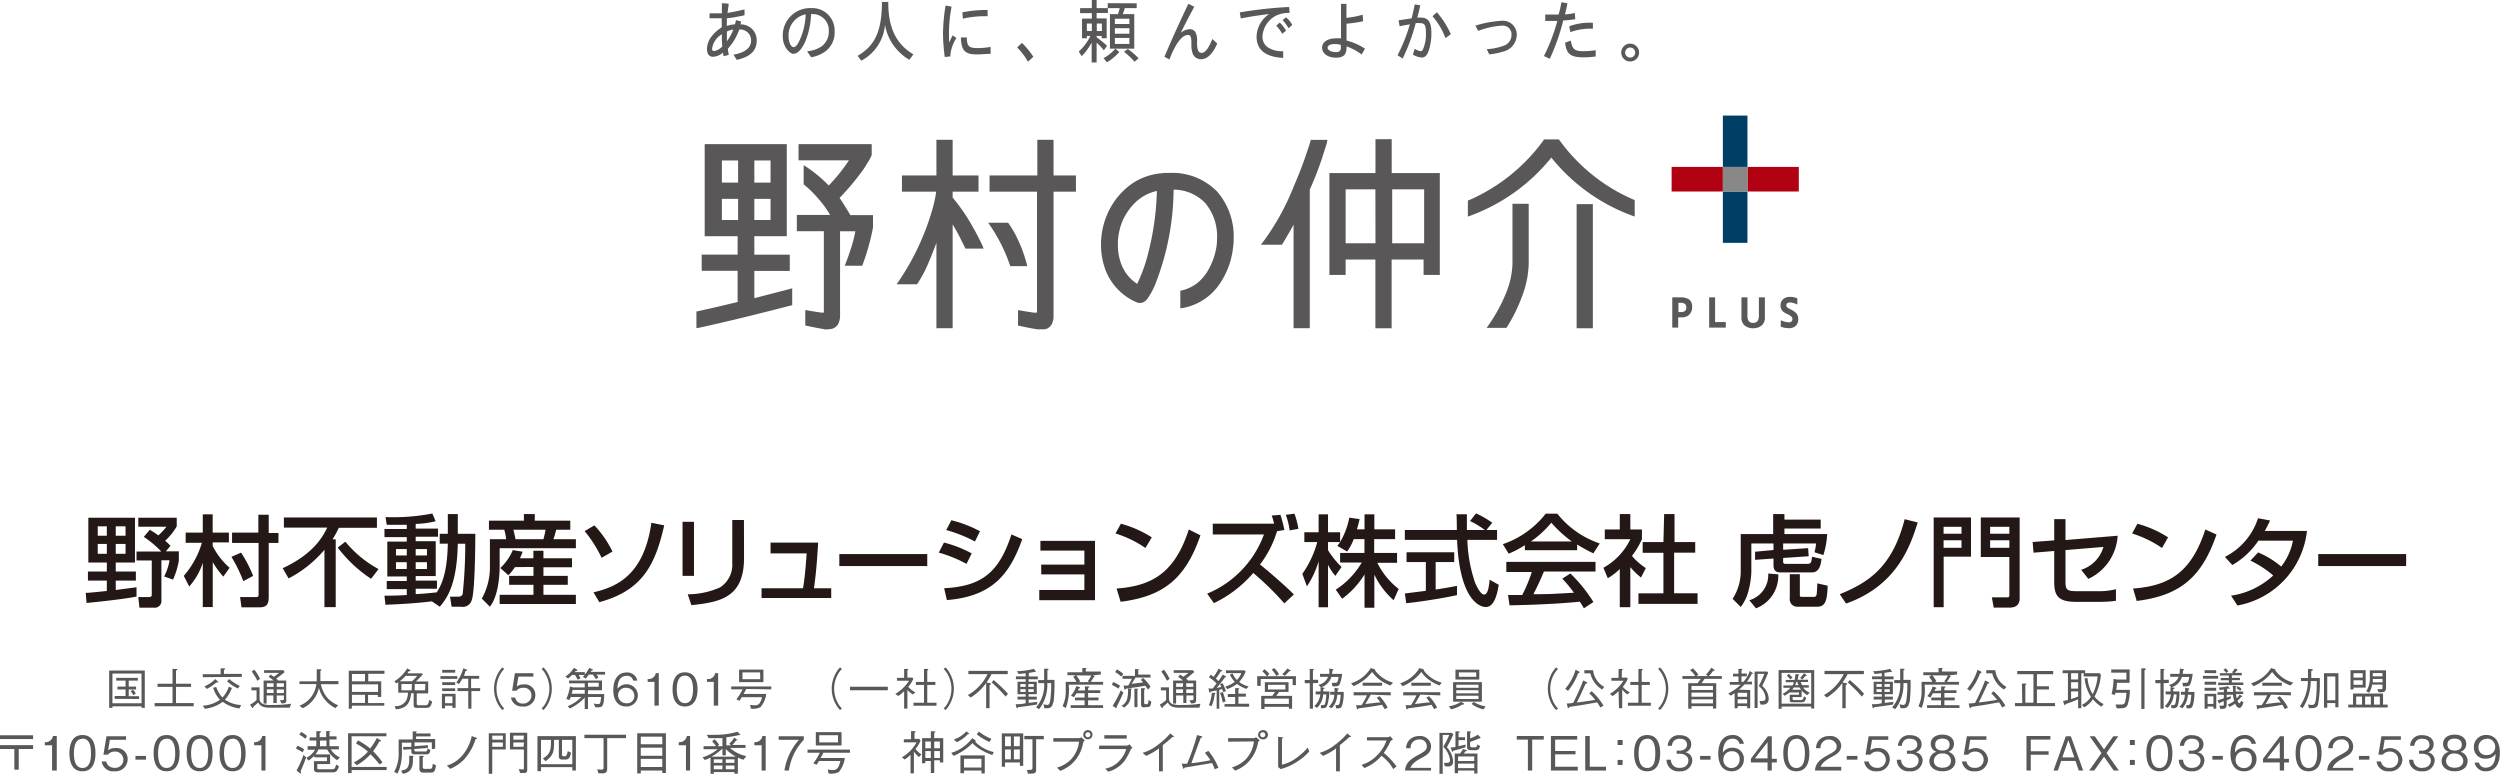 <svg xmlns="http://www.w3.org/2000/svg" viewBox="0 0 308.22 95.4"><defs><style>.cls-1{fill:#003f65}.cls-2{fill:#b00011}.cls-4{fill:#595757}.cls-5{fill:#231815}</style></defs><g id="レイヤー_2" data-name="レイヤー 2"><g id="レイヤー_1-2" data-name="レイヤー 1"><path d="M212.41 14.25h3.03v6.33h-3.03zM212.41 23.61h3.03v6.33h-3.03z" class="cls-1"/><path d="M215.44 20.58h6.33v3.03h-6.33zM206.09 20.58h6.32v3.03h-6.32z" class="cls-2"/><path d="M212.41 20.58h3.03v3.03h-3.03z" style="fill:#888"/><path d="M210.72 36.66h.73v3.05h1.32v.68h-2.05ZM219.52 37.69a1 1 0 0 1 .4-.87 1.24 1.24 0 0 1 .73-.22 2.34 2.34 0 0 1 .94.18v.75h-.05a2 2 0 0 0-.83-.24.58.58 0 0 0-.32.07.3.3 0 0 0-.16.3.34.34 0 0 0 .14.26 3 3 0 0 0 .38.22 2.51 2.51 0 0 1 .66.43 1 1 0 0 1 .29.76 1.06 1.06 0 0 1-.36.89 1.2 1.2 0 0 1-.79.24 3.08 3.08 0 0 1-1-.18v-.78h.05a2.61 2.61 0 0 0 .95.24.5.5 0 0 0 .29-.09.36.36 0 0 0 .14-.32.39.39 0 0 0-.14-.31 1.67 1.67 0 0 0-.47-.29 1.87 1.87 0 0 1-.6-.38 1 1 0 0 1-.25-.66ZM208.22 36.9a1.9 1.9 0 0 0-1.05-.24h-1v3.73h.73v-1.27h.48a1.22 1.22 0 0 0 .86-.3 1.3 1.3 0 0 0 .38-1 1.05 1.05 0 0 0-.4-.92Zm-.49 1.45a.81.81 0 0 1-.5.12h-.3v-1.14h.26a.89.89 0 0 1 .54.14.47.47 0 0 1 .17.4.58.58 0 0 1-.17.48ZM216.13 40.47a1.61 1.61 0 0 1-1-.31 1.23 1.23 0 0 1-.43-1v-2.5h.74v2.24a1.16 1.16 0 0 0 .14.66.62.62 0 0 0 .56.24.61.61 0 0 0 .56-.24 1.15 1.15 0 0 0 .15-.66v-2.24h.74v2.5a1.2 1.2 0 0 1-.44 1 1.64 1.64 0 0 1-1 .31M97.45 35.61 93 36.76V33.4h4.37v-2H93v-2.28h4V17.77H86.88v11.35h4.06v2.27h-4.43v2h4.43v3.84c-1.64.4-3.39.81-5 1.16h-.08v2.06h.12c4.46-.95 10.26-2.46 11.61-2.81h.08v-2.1ZM93 19.78h2v2.73h-2Zm0 4.74h2v2.6h-2Zm-2 2.6h-2v-2.6h2Zm0-4.61h-2v-2.73h2Zm10.53 18.09a2.32 2.32 0 0 0 .51 0 1.89 1.89 0 0 0 .65-.1 1.22 1.22 0 0 0 .66-.58 2.2 2.2 0 0 0 .22-1.06V28.51h1.89a16.71 16.71 0 0 1-.51 2c-.24.76-.51 1.52-.75 2.11l-.06.14h2.19v-.07a28.59 28.59 0 0 0 1.3-4.63v-1.54h-2.79c-.31-.53-.89-1.48-1.33-2.12a30.69 30.69 0 0 0 2.37-2.75c.39-.52.76-1 1-1.46a5.54 5.54 0 0 0 .59-1.08v-1.34h-9.02v2h6.21a20.89 20.89 0 0 1-2.49 3.1 16.46 16.46 0 0 0-2.93-2.41l-.16-.09v2.35a14.67 14.67 0 0 1 2 2 11.29 11.29 0 0 1 1.26 1.78h-4.1v2h3.33v9.77a.66.66 0 0 1 0 .15.16.16 0 0 1 0 .06v.06h-.32c-.54-.08-1.15-.17-1.85-.3h-.12v1.9h.07l.49.11 1.1.22.67.11ZM143.38 21.35a7.61 7.61 0 0 0-3.94 1.38 8.84 8.84 0 0 0-2.79 3.38 9.41 9.41 0 0 0-.91 4.05 8.94 8.94 0 0 0 .51 3 7.08 7.08 0 0 0 3.86 4.1 1 1 0 0 0 .42.09 1 1 0 0 0 .59-.18 1.48 1.48 0 0 0 .41-.44 8.78 8.78 0 0 0 .91-1.71 32.47 32.47 0 0 0 2.25-11.64 5.46 5.46 0 0 1 3.87 1.62 6.34 6.34 0 0 1 1.49 4.31 7.44 7.44 0 0 1-.07 1.08 8.44 8.44 0 0 1-1 2.87 5.6 5.6 0 0 1-1.29 1.57 4.93 4.93 0 0 1-2.08 1h-.09V38h.13a7 7 0 0 0 4.5-2.69 9.79 9.79 0 0 0 1.85-4.62 9.42 9.42 0 0 0 .1-1.4 8.41 8.41 0 0 0-2.05-5.68 7.72 7.72 0 0 0-5.9-2.29h-.79Zm-1.79 9.74A19.76 19.76 0 0 1 140.2 35a5 5 0 0 1-2-2.55 6.61 6.61 0 0 1-.38-2.28 7.37 7.37 0 0 1 .68-3.17 7.54 7.54 0 0 1 1.43-2 5.59 5.59 0 0 1 2.7-1.46 34.13 34.13 0 0 1-1.04 7.55ZM171.58 21.34v-4.18h-2v4.18h-5.68V33.9h2V32h3.67v8.47h2V32h3.94v1.9h2V21.34Zm-2 8.65h-3.68v-6.65h3.67Zm6 0h-3.94v-6.65h3.94ZM161.6 17.31c-.28.89-1 3.18-2.1 5.68a30.08 30.08 0 0 1-3.9 7l-.15.18h2.62v-.05c.42-.65 1-1.66 1.41-2.42v12.76h2V23.38a40.63 40.63 0 0 0 1.57-4.05l.43-1.36.12-.41c0-.1 0-.16.05-.19v-.13h-2.1ZM115 25.64a31 31 0 0 1-4.34 9.24l-.13.17h2.53a15.78 15.78 0 0 0 1.47-2.79c.35-.81.66-1.63.92-2.32v10.52h2V27.67c.3.47.58 1 .83 1.47.29.58.54 1.1.73 1.45v.06h2.26l-.07-.15v-.06c-.12-.26-.54-1.18-1.2-2.34a23 23 0 0 0-2.55-3.74v-.73h3.19v-2h-3.19v-4.39h-2v4.39h-4.25v2h4.22a15.16 15.16 0 0 1-.42 2.01Zm14 14.91a1.27 1.27 0 0 0 .67-.58 2.2 2.2 0 0 0 .22-1.06V23.63h2.76v-2h-2.76v-4.39h-2v4.39H122v2h5.85v14.65a.66.66 0 0 1 0 .15.16.16 0 0 1 0 .06s0 0-.06.06H127.48c-.54-.08-1.15-.17-1.85-.3h-.12v1.9h.07l.49.11 1.1.22.67.11a2.35 2.35 0 0 0 .52 0 1.87 1.87 0 0 0 .64-.04Zm-7.11-13a20.3 20.3 0 0 1 2.64 5.19v.07h2.09v-.13a17.51 17.51 0 0 0-1.06-3 13 13 0 0 0-1.27-2.22h-2.47ZM194.38 25.17h2v15.3h-2zM187.66 36.51a20 20 0 0 1-1.93 3.91h-2.45l.12-.16a20.2 20.2 0 0 0 2.18-3.89 10.52 10.52 0 0 0 .89-3.84v-7.4h2v7.4a12 12 0 0 1-.81 3.98Z" class="cls-4"/><path d="m192.22 17.22.12.17.46.61a21.49 21.49 0 0 0 1.79 2 21.86 21.86 0 0 0 6.88 4.64h.07v2.06l-.14-.05a22.91 22.91 0 0 1-10.14-7.22 23 23 0 0 1-10.14 7.22l-.15.05v-1.99h.07a22.4 22.4 0 0 0 9.24-7.39l.05-.08v-.05h1.79ZM89.83.45c0 .38-.09.69-.13 1.14.72-.12 1.11-.2 2.09-.43v.72a20.39 20.39 0 0 1-2.18.38v.94a3.84 3.84 0 0 1 1-.2 3.93 3.93 0 0 0 .13-.52l.63.17a2.24 2.24 0 0 1-.08.36 1.94 1.94 0 0 1 2 2c0 1.24-.78 2-2.46 2.37l-.4-.64c1.43-.25 2.17-.85 2.17-1.74a1.34 1.34 0 0 0-1.46-1.36A6.8 6.8 0 0 1 89.74 6c0 .27.06.44.11.77l-.64.16a4.3 4.3 0 0 1-.07-.45 2 2 0 0 1-1.22.52c-.49 0-.76-.33-.76-1a2.65 2.65 0 0 1 .67-1.63 4.58 4.58 0 0 1 1.15-1V2.25h-1.5v-.61H89v-.07a1.16 1.16 0 0 1 0-.13v-.1a1.55 1.55 0 0 1 0-.26V.39ZM87.79 6c0 .19.1.3.26.3a1.93 1.93 0 0 0 1-.57A12.32 12.32 0 0 1 89 4.22 2.48 2.48 0 0 0 87.79 6Zm1.83-2.13v1.22a5.93 5.93 0 0 0 .79-1.45 2.35 2.35 0 0 0-.79.25ZM99.51 6.32a3.75 3.75 0 0 0 1.78-.6 2.23 2.23 0 0 0 .89-1.85A2 2 0 0 0 100 1.74 10 10 0 0 1 99.33 5c-.45 1.09-1 1.63-1.51 1.63s-1.31-.94-1.31-2.06A3.37 3.37 0 0 1 100 1a2.76 2.76 0 0 1 2.9 2.9 2.9 2.9 0 0 1-1.21 2.49 4.25 4.25 0 0 1-1.69.67ZM98 2.48a2.59 2.59 0 0 0-.78 1.95c0 .76.28 1.38.63 1.38s.65-.59 1-1.49a8.56 8.56 0 0 0 .48-2.55 2.49 2.49 0 0 0-1.33.71ZM109.52.78c.09 2.66.94 4.64 3.09 5.92l-.5.67a6.19 6.19 0 0 1-3-4.31 5.53 5.53 0 0 1-2.92 4.42l-.46-.59c2.17-1.29 2.89-3 3-6.12V.24h.78ZM117.32.82a17 17 0 0 0-.32 3.31v1.12l.28-.56c.1-.19.11-.21.17-.34l.46.34a4.76 4.76 0 0 0-.73 2 2.54 2.54 0 0 0 0 .26l-.7.08a22.85 22.85 0 0 1-.22-2.89 22.57 22.57 0 0 1 .32-3.46Zm1.88 3.8c0 1.06.25 1.31 1.34 1.31a9 9 0 0 0 1.59-.15v.86c-.51 0-1.22.07-1.72.07-1.44 0-1.91-.5-1.94-2.09ZM121.76 2a12.19 12.19 0 0 0-3.05.3l-.06-.78a15.39 15.39 0 0 1 3.11-.29ZM126 5.29A10.29 10.29 0 0 1 127.4 7l-.66.61a8.78 8.78 0 0 0-1.34-1.77ZM135.2 0v1h1.39v.6h-1.39v.67h1.24v2.45h-.61v-.29h-.63v.17a12.15 12.15 0 0 1 1.29 1.05l-.4.55a7.12 7.12 0 0 0-.89-.94V7.7h-.61V5.24a7.4 7.4 0 0 1-1.23 1.69l-.36-.58a6.06 6.06 0 0 0 1.43-1.92H134v.29h-.6V2.29h1.21v-.67h-1.45V1h1.45V0ZM134 3.82h.61V2.9H134Zm1.22 0h.63V2.9h-.63ZM138 6.41a6.62 6.62 0 0 1-1.52 1.27l-.43-.51A5.21 5.21 0 0 0 137.51 6Zm2.14-6V1h-1.47c-.06.22-.08.29-.24.74h1.41V6h-3V1.74h1c.1-.32.14-.45.21-.74h-1.48V.39Zm-2.69 2.55h1.79v-.65h-1.79Zm0 1.2h1.79v-.68h-1.79Zm0 1.26h1.79v-.74h-1.79Zm1.6.62a10.88 10.88 0 0 1 1.33 1.14l-.5.43a10.46 10.46 0 0 0-1.3-1.23ZM147.24.83c-.65 1.22-.91 1.7-1.67 3.22a1.83 1.83 0 0 1 1.14-.45.8.8 0 0 1 .68.38 2.22 2.22 0 0 1 .19 1.19c0 1 .16 1.35.57 1.35s.83-.5 1.32-1.71l.6.55c-.54 1.27-1.23 1.94-2 1.94a1.07 1.07 0 0 1-1-.63 2.89 2.89 0 0 1-.18-1.2c0-.9-.1-1.16-.41-1.16-.48 0-.93.38-1.46 1.23a9.82 9.82 0 0 0-.83 1.79l-.63-.33c1.06-2.49 1.75-4 2.95-6.53ZM159 1.59a3.77 3.77 0 0 0-1.58.29 3.09 3.09 0 0 0-1.77 2.57 1.56 1.56 0 0 0 .75 1.44 3.22 3.22 0 0 0 1.8.43v.82c-2.19-.12-3.28-1-3.28-2.62a3.44 3.44 0 0 1 1.53-2.77h-.2c-1.74.24-1.84.26-3.28.52l-.12-.74a51.16 51.16 0 0 1 6.08-.67Zm-1.23 1.19a4 4 0 0 1 .78 1l-.47.39a4 4 0 0 0-.74-1Zm.78-.64a3 3 0 0 1 .77.93l-.45.41a5.58 5.58 0 0 0-.74-1ZM166 .48V2.2a10.56 10.56 0 0 0 2-.39l.06.81a15.15 15.15 0 0 1-2.05.3V5a7.19 7.19 0 0 1 2.27 1l-.4.72a7 7 0 0 0-1.86-1c0 1-.33 1.39-1.33 1.39S163 6.58 163 5.88s.68-1.15 1.7-1.15a3.78 3.78 0 0 1 .63 0V.48Zm-.7 5.05a2.77 2.77 0 0 0-.75-.1c-.54 0-.87.18-.87.46s.42.53 1 .53a.69.69 0 0 0 .48-.12.54.54 0 0 0 .15-.38 2.36 2.36 0 0 0 0-.3ZM175.1.65c-.16.77-.21.94-.37 1.52a3.71 3.71 0 0 1 .44 0c.91 0 1.3.55 1.3 1.86a6.62 6.62 0 0 1-.38 2.36c-.2.49-.43.7-.79.7a2.44 2.44 0 0 1-1.11-.36l.24-.71a1.7 1.7 0 0 0 .72.29c.17 0 .25-.1.39-.49a4.62 4.62 0 0 0 .26-1.74c0-1-.16-1.23-.75-1.23a3 3 0 0 0-.51 0 23.14 23.14 0 0 1-1.61 4.37l-.63-.41A20.91 20.91 0 0 0 173.82 3c-.55.09-.69.12-1.26.24l-.14-.73c1.07-.17.79-.12 1.61-.24.2-.77.21-.86.39-1.72Zm2.05.86a10.77 10.77 0 0 1 1.72 2.7l-.66.49a8.82 8.82 0 0 0-1.6-2.7ZM181.9 3.16a13.56 13.56 0 0 1 3.28-.6A1.71 1.71 0 0 1 187 4.3a2.16 2.16 0 0 1-1.73 2.07 7.74 7.74 0 0 1-1.67.33l-.3-.64a7.05 7.05 0 0 0 2.05-.41 1.4 1.4 0 0 0 1-1.36 1.07 1.07 0 0 0-1.15-1.13 9.78 9.78 0 0 0-2.95.65ZM193.25.41c-.14.7-.18.87-.31 1.37a7.49 7.49 0 0 0 1.22-.18l.05.77a12.75 12.75 0 0 1-1.48.15 26.12 26.12 0 0 1-1.66 4.73l-.72-.34A22.7 22.7 0 0 0 192 2.58h-1.49v-.79H192.17c0-.15 0-.05.08-.33s.15-.66.26-1.19Zm.4 4.59c.21 1.09.48 1.31 1.6 1.31a11.45 11.45 0 0 0 1.48-.12v.77a9.93 9.93 0 0 1-1.46.11c-1.63 0-2.13-.38-2.32-1.8Zm2.74-1.46a7.27 7.27 0 0 0-2.78.42l-.14-.72a7.2 7.2 0 0 1 2.91-.43ZM202.08 6.48a1.1 1.1 0 1 1-2.2 0 1.1 1.1 0 1 1 2.2 0Zm-1.72 0a.62.62 0 1 0 1.24 0 .62.62 0 1 0-1.24 0Z" class="cls-4"/><path d="M10.57 73.09c.44 0 .92-.06 2.6-.23v-1.28h-2.33v-1.12h2.33v-1.11h-2.28v-5.52h5.75v5.52h-2.37v1.11h2.48v1.12h-2.48v1.16l2.56-.34v1.15c-1.61.34-5.55.73-6.16.79Zm1.48-8.2v1.16h1.12v-1.16Zm0 2.17v1.22h1.12v-1.22Zm2.22-2.17v1.16h1.21v-1.16Zm0 2.17v1.22h1.21v-1.22Zm4.19-1.74a7.33 7.33 0 0 1 1.06.69 7.61 7.61 0 0 0 1-1.07h-3.47v-1.11h4.74v1.06a7.29 7.29 0 0 1-1.43 1.78 6.12 6.12 0 0 1 .66.63l-.57.67h1.6v1.13a9.29 9.29 0 0 1-.72 2.36l-1.09-.39a6.54 6.54 0 0 0 .66-2h-1V74a.83.83 0 0 1-.94.92h-1.77l-.14-1.31h1.3c.12 0 .36 0 .36-.26V69.1h-1.88V68h3.06a12.69 12.69 0 0 0-2.16-1.81ZM22.66 71a11 11 0 0 0 2.23-4.08h-2v-1.26H25v-2.25h1.22v2.25h2v1.21h-2v.44A8.85 8.85 0 0 0 28.31 70l-.78 1.09a11.21 11.21 0 0 1-1.3-1.78v5.53H25v-5.45a8.12 8.12 0 0 1-1.67 2.92Zm7.06-2.87A15.55 15.55 0 0 1 31.21 71l-1.21.65a18.36 18.36 0 0 0-1.47-3Zm2.13-4.67h1.28v2.25h1.2v1.23h-1.2v6.67c0 1.12-.45 1.27-1.28 1.27h-2.08l-.17-1.27h2c.11 0 .28 0 .28-.27v-6.4h-3.27v-1.28h3.24ZM40 67.78a14.43 14.43 0 0 1-4.42 3.53l-.73-1.26c3.89-1.79 5-4 5.49-5H35V63.8h11.47v1.27h-4.7a12.12 12.12 0 0 1-.77 1.42h.39v8.36H40Zm2.58-1a13.71 13.71 0 0 0 4.09 3.38l-.92 1.2a16.68 16.68 0 0 1-4.11-3.85ZM53.25 74.14c-2.22.27-4.21.36-5.73.42l-.12-1.12c.7 0 1.47 0 2.75-.08v-.73h-2.47v-1h2.47v-.56h-2.4v-4.3h2.4v-.55H47.4v-1h2.75v-.52h-2.47l-.15-.95a25.26 25.26 0 0 0 5.77-.44l.41.95a11.09 11.09 0 0 1-2.46.33v.58H54v1h-2.75v.55h2.47v4.3h-2.47v.56h2.62v1h-2.62v.67c1.24-.07 1.93-.15 2.6-.22.54-.88 1.28-2.22 1.36-6h-1v-1.22h1v-2.43h1.23v2.43h2.16c0 1.45-.05 7.1-.43 8.14a1.14 1.14 0 0 1-1.33.85h-1.16l-.2-1.24h1c.45 0 .52-.22.56-.32a57.85 57.85 0 0 0 .32-6.2h-.92c-.1 4.82-1.21 6.59-2.22 7.76Zm-4.43-6.45v.79h1.33v-.79Zm0 1.62v.84h1.33v-.84Zm2.43-1.62v.79h1.39v-.79Zm0 1.62v.84h1.39v-.84ZM60.28 64.19h4.31v-.81h1.34v.81h4.38v1.12h-1.74c-.1.45-.27 1-.34 1.17H71v1.11h-9.4v2.21c0 .39 0 3.48-1.2 5l-1-1a7.9 7.9 0 0 0 1-3.89v-3.43h2a5.91 5.91 0 0 0-.23-1.17h-1.89Zm3.2 5.73a5.8 5.8 0 0 1-.8 1l-1-.89a6.38 6.38 0 0 0 1.54-2.21l1.21.2a5.73 5.73 0 0 1-.33.81h1.66v-.93H67v.93h3.52v1.11H67V71h3v1.1h-3v1.23h4v1.14h-9.4v-1.14h4.17V72.1h-3V71h3v-1.1Zm-.19-4.61c.08.24.21.87.27 1.17H67c.11-.41.19-.76.26-1.17ZM74.17 68.77a15.73 15.73 0 0 0-2.09-3.29l1.2-.71A12.85 12.85 0 0 1 75.51 68Zm-1 4.26c2.51-.62 6.18-1.8 7.14-8.58l1.58.32c-1.09 4.75-2.58 8-8 9.47ZM85.56 71h-1.41v-6.67h1.41Zm6.17-2.21c0 4.88-2.91 5.44-6.49 5.82l-.45-1.34a9.88 9.88 0 0 0 4-.86 3.33 3.33 0 0 0 1.49-3v-5.3h1.44ZM100.87 66.9c-.17 2.81-.3 4.08-.52 5.63h2.13v1.2h-8.59v-1.2H99c.29-1.58.43-4.14.45-4.3H95V66.9ZM114.32 68.31v1.48h-10.84v-1.48ZM119.16 69.52a16.22 16.22 0 0 0-3.42-1.39l.64-1.24a14.63 14.63 0 0 1 3.42 1.34Zm-2.76 3c4.6-.24 6.75-1.88 8.3-6.63l1.33.58c-1.49 4.18-3.57 7.06-9.29 7.51Zm3.8-5.76a17.35 17.35 0 0 0-3.54-1.41l.63-1.21a14.72 14.72 0 0 1 3.53 1.36ZM135 66.68V74h-6.87v-1.26h5.56v-1.92h-5.32v-1.21h5.32v-1.73h-5.42v-1.2ZM141.22 67.56a13.76 13.76 0 0 0-3.69-1.79l.66-1.2a13.49 13.49 0 0 1 3.81 1.68Zm-3.56 5c4.56-.33 7.21-2.09 8.91-7.28L148 66c-1.8 5.21-4.43 7.52-9.84 8.19ZM157.86 63.47a15.14 15.14 0 0 1 .49 1.87l-.91.15a12.73 12.73 0 0 1-2.1 4.11c.69.53 2.85 2.36 4.18 3.69l-1.18 1.1a34.77 34.77 0 0 0-3.83-3.75 14.75 14.75 0 0 1-4.85 3.72l-.83-1.17a12.57 12.57 0 0 0 7-7.3h-6.31v-1.33h7.56a9.84 9.84 0 0 0-.29-1Zm1.14 1.92a8.64 8.64 0 0 0-.48-1.92l1.07-.14a10 10 0 0 1 .49 1.87ZM166.9 66.47a6.69 6.69 0 0 1-.81 1.53l-1.22-.7c.1-.13.24-.3.35-.47h-1.49v1a10.59 10.59 0 0 0 1.67 2.07l-.77 1.1a6.77 6.77 0 0 1-.9-1.37v5.24h-1.16V69.2a11.31 11.31 0 0 1-1.44 3.09l-.57-1.54a12.33 12.33 0 0 0 1.84-3.92h-1.59v-1.21h1.76v-2.21h1.16v2.21h1.49v1.2a9.09 9.09 0 0 0 1.13-3l1.27.18c-.07.34-.17.74-.33 1.26h.94v-1.85h1.21v1.85H172v1.21h-2.58v1.7h2.82v1.22h-2.43a9.26 9.26 0 0 0 2.63 3.22l-.62 1.39a9.73 9.73 0 0 1-2.38-3.16v4.09h-1.21v-4.11a10.56 10.56 0 0 1-2.76 3l-.79-1.12a10 10 0 0 0 3.21-3.35h-2.67v-1.18h3v-1.7ZM183.26 65.34h1.31v1.22h-3.66a17.9 17.9 0 0 0 .94 5.25c.06.14.61 1.49 1.13 1.49s.61-1.27.68-1.83l1.12.63c-.17 1-.5 2.74-1.6 2.74-.73 0-3.24-.84-3.54-8.28h-6.44v-1.22h6.41c0-.27 0-1.62-.05-1.94h1.29v1.94h2.21a10.58 10.58 0 0 0-1.82-1.1l.74-.95a12.3 12.3 0 0 1 2 1.16Zm-10.06 7.83 2.59-.33V69.3h-2.38v-1.21h5.88v1.21H177v3.38c1.41-.21 2.15-.36 2.63-.45v1.14c-2 .44-4.82.86-6.26 1ZM188 67.21a11.68 11.68 0 0 1-2 1.05l-.72-1.17a11.4 11.4 0 0 0 5.29-3.76H192a11.22 11.22 0 0 0 5.23 3.67l-.79 1.22a20.63 20.63 0 0 1-2-1.09v.7H188Zm7.27 7.79a7.24 7.24 0 0 0-.5-.82c-1.67.17-4.4.37-8.66.45l-.19-1.27h1.75a18 18 0 0 0 1.18-2.84h-3.14v-1.25h11v1.19h-6.36c-.41 1-.89 2-1.3 2.8 2.28 0 2.54-.06 5-.18a15.12 15.12 0 0 0-1.44-1.74l1-.64a18.73 18.73 0 0 1 2.84 3.52Zm-1.48-8.24a14.93 14.93 0 0 1-2.53-2.32 12.5 12.5 0 0 1-2.52 2.32ZM201 74.86h-1.3v-4.71a7.65 7.65 0 0 1-1.48 1.14l-.54-1.29a7.93 7.93 0 0 0 3.32-3.52h-3.15v-1.2h1.85v-1.9h1.3v1.9h1.43v1.2a10 10 0 0 1-1.23 2.06 8 8 0 0 0 1.71 1.5l-.59 1.16a9 9 0 0 1-1.32-1.28Zm4.17-11.48h1.28v3.45H209v1.31h-2.6v5h2.89v1.31H202v-1.3h3.08v-5h-2.56v-1.32h2.56ZM218.65 67.81V67h-2.73v3.52a10 10 0 0 1-.31 2.14 5.31 5.31 0 0 1-1 2.17l-1-1a6.26 6.26 0 0 0 1-3.29v-4.7h4v-2.46H220v.68h4.47v1.1H220v.68h5.27a10.2 10.2 0 0 1-.47 2.59l-1.1-.34a5.93 5.93 0 0 0 .2-1.09h-4.06v.78l3.08-.2.07 1-3.15.21v.44a.25.25 0 0 0 .28.29h2.72c.46 0 .49-.24.56-.88l1.17.26c-.07.63-.23 1.67-1.17 1.67h-3.86c-.29 0-.89 0-.89-.9v-.81l-2.27.16v-1Zm.59 3a4.28 4.28 0 0 1-2.75 4.19l-.82-1a3.24 3.24 0 0 0 2.33-3.29Zm6.09 1.4c-.06 1.59-.18 2.59-1.27 2.59h-2.4a.93.93 0 0 1-1-1.08v-2.93h1.24v2.62c0 .14.09.18.22.18h1.55c.22 0 .29-.23.31-.37s.06-.83.07-1.3ZM226.82 73.26c3.37-1.39 6.46-3.19 8-9.25l1.61.4c-.89 2.85-2.54 7.79-8.83 10ZM238.4 63.8h4.6v4.83h-3.37v6.23h-1.23Zm1.22 2h2.21v-.85h-2.21Zm0 1.74h2.21v-.93h-2.21Zm8.11 1.13h-3.52V63.8H249v10c0 .67-.39 1.11-1.23 1.11h-1.97l-.23-1.27h1.83c.28 0 .33 0 .33-.33Zm-2.37-2.87h2.37v-.85h-2.37Zm0 1.74h2.37v-.93h-2.37ZM261.08 66.05a6.26 6.26 0 0 1-3.61 5.32l-.89-1.12a4.17 4.17 0 0 0 2.75-2.82l-4.68.39v3.8c0 1.1.11 1.27 1.55 1.27h2.52a8.71 8.71 0 0 0 2.15-.25v1.43a14.48 14.48 0 0 1-2.09.13h-2.85c-2.27 0-2.67-.84-2.67-2.5v-3.77l-2.55.21-.11-1.32 2.66-.2V64h1.39v2.58ZM266.55 67.56a13.76 13.76 0 0 0-3.69-1.79l.66-1.2a13.58 13.58 0 0 1 3.78 1.68Zm-3.57 5c4.57-.33 7.22-2.09 8.91-7.28l1.38.62c-1.79 5.21-4.43 7.52-9.84 8.19ZM278.4 68.11a10.74 10.74 0 0 1 2.84 1.74 7.37 7.37 0 0 0 1.45-3.19h-4.26a9.69 9.69 0 0 1-3.21 3l-.92-1a8.17 8.17 0 0 0 4.09-4.77l1.48.28a14 14 0 0 1-.65 1.29h5.2a10.5 10.5 0 0 1-8.57 9.19l-.79-1.21a9.71 9.71 0 0 0 5.2-2.49 12.38 12.38 0 0 0-2.81-1.83ZM296.65 68.31v1.48h-10.84v-1.48Z" class="cls-5"/><path d="M17.45 87.27v-.19h-3.59v.19h-.4v-4.6h4.39v4.6Zm0-4.23h-3.59v3.66h3.59Zm-3.31 3.12v-.35h1.34V85h-1v-.35h1v-.74h-1.15v-.34H17v.34h-1.13v.74h.91V85h-.91v.83h1.28v.35Zm2.31-.44a1.87 1.87 0 0 0-.34-.47l.27-.23a2.16 2.16 0 0 1 .36.47ZM21.27 82.47h.45c.14 0 .15.07.15.08s-.07.08-.17.13v1.62h1.86v.38H21.7v2h2.18v.39h-4.81v-.39h2.2v-2h-1.85v-.38h1.85ZM25 83.49v-.37h2.2v-.72h.47s.08 0 .08.06-.06.09-.14.14v.48h2.2v.37Zm4.52 3.85a4.36 4.36 0 0 1-2.06-.82 4.45 4.45 0 0 1-2.2.86L25 87a4 4 0 0 0 2.12-.73 3.76 3.76 0 0 1-.84-1.48l.38-.09a3.58 3.58 0 0 0 .77 1.3 3.7 3.7 0 0 0 .78-1.34l.38.16a4.39 4.39 0 0 1-.86 1.44 3.8 3.8 0 0 0 2 .66Zm-2.67-3.2h-.17a6.64 6.64 0 0 1-1.18.8l-.29-.32a4.39 4.39 0 0 0 1.33-.9l.31.29c.05 0 .07.08.07.11s-.05.02-.09.02Zm2.47.74A5.62 5.62 0 0 1 28 84l.25-.28a6.57 6.57 0 0 0 1.32.85ZM35.73 87.25H33.3c-.88 0-1.2-.19-1.47-.64-.11.1-.3.28-.61.53 0 .07 0 .16-.07.16s-.06 0-.08-.07l-.24-.35a4.24 4.24 0 0 0 .8-.57v-1.2H31v-.37h1v1.44a.72.72 0 0 0 .47.63 3 3 0 0 0 1.07.1 14.41 14.41 0 0 0 2.35-.15Zm-4-3.32a7.28 7.28 0 0 0-.7-1.14l.33-.23a6.1 6.1 0 0 1 .7 1.14Zm3 2.81-.23-.41h.28c.22 0 .22-.08.22-.23v-.36h-.88v.93h-.42v-.93h-.83v1h-.37V83.9h1.21a2.29 2.29 0 0 0-.58-.43l.22-.31.42.28c.39-.29.44-.32.63-.48h-1.84v-.33h2.38l.16.23c-.42.34-.65.52-1.05.81a1.83 1.83 0 0 1 .24.23h1v2.32c.04.38-.02.48-.6.52Zm-1-2.5h-.83v.44h.83Zm0 .75h-.83v.45h.83Zm1.27-.75h-.88v.44H35Zm0 .76h-.88v.45H35ZM41.36 87.31A4.06 4.06 0 0 1 40 86.19a3.72 3.72 0 0 1-.68-1.38 3.68 3.68 0 0 1-2 2.51l-.4-.32A3.23 3.23 0 0 0 39 84.34h-2.08V84h2.13v-1.49h.43s.14 0 .14.07 0 .05-.12.13v1.26h2.22v.38h-2.16a4 4 0 0 0 .67 1.53 3.47 3.47 0 0 0 1.46 1.07ZM43 87.39v-4.7h4.4v.38h-2V84H47v1.92h-.42v-.24h-1.2v1h2V87h-4v.35ZM45 84v-.9h-1.61v.9Zm1.61 1.31v-.94h-3.22v.94ZM45 86.66v-1h-1.61v1ZM52.46 87.27h-1.11c-.35 0-.35-.21-.35-.39v-1.42h-.31c-.14 1.59-.9 1.87-1.89 2l-.14-.41a1.47 1.47 0 0 0 1.4-.65 2.35 2.35 0 0 0 .24-1h-1.2v-1.29l-.23.15-.25-.26a4.71 4.71 0 0 0 1.58-1.59l.34.18s.09.06.09.09-.09.07-.19.07-.11.14-.2.26H52l.14.12a12.31 12.31 0 0 1-.87.89h1.52v1.47h-1.41v1.18c0 .18 0 .28.23.28h.86c.25 0 .34-.12.45-.66l.36.21c-.18.76-.4.77-.82.77ZM50 83.33a4.94 4.94 0 0 1-.72.66h1.52a6.91 6.91 0 0 0 .64-.66Zm.79 1h-1.3v.78h1.26Zm1.66 0h-1.32v.78h1.28ZM54.3 83.7v-.34h2.08v.34Zm1.48 3.57V87h-.91v.33h-.39v-1.79h1.69v1.73Zm-1.26-4.34v-.34h1.6v.34Zm0 1.53v-.35h1.6v.35Zm0 .74v-.34h1.6v.34Zm1.26.66h-.91v.84h.91Zm2.34-.66v2.17h-.39V85.2H56.4v-.36h1.33v-1.16H57a5.58 5.58 0 0 1-.41.66l-.34-.2a5.17 5.17 0 0 0 .87-1.74l.36.13c.05 0 .1 0 .1.08s0 .07-.12.09-.13.34-.27.63h1.89v.35h-1v1.16h1.12v.36ZM62.16 82.48a3 3 0 0 0-.49.66 3.64 3.64 0 0 0 0 3.54 2.76 2.76 0 0 0 .49.66l-.22.2a3 3 0 0 1-.52-.69 3.94 3.94 0 0 1 0-3.88 3.29 3.29 0 0 1 .52-.69ZM64.4 87.1A1.32 1.32 0 0 1 63 86h.52a.89.89 0 0 0 .93.74 1 1 0 0 0 1.07-1 .9.9 0 0 0-1-.94 1.05 1.05 0 0 0-.86.36h-.52l.34-2.16h2.28v.42h-1.85l-.2 1.22a1.31 1.31 0 0 1 .85-.26A1.29 1.29 0 0 1 66 85.71a1.41 1.41 0 0 1-1.6 1.39ZM66.78 87.34a2.76 2.76 0 0 0 .49-.66 3.64 3.64 0 0 0 0-3.54 3 3 0 0 0-.49-.66l.22-.2a3.29 3.29 0 0 1 .52.69 3.94 3.94 0 0 1 0 3.88 3 3 0 0 1-.52.69ZM71.33 83.21a2.33 2.33 0 0 1 .24.42l-.35.17c-.13-.25-.23-.43-.33-.59h-.37a2.4 2.4 0 0 1-.49.43l-.33-.22a3.64 3.64 0 0 0 1.06-1.08l.35.2a.13.13 0 0 1 .07.1c0 .08-.1.08-.2.09a.86.86 0 0 0-.13.14h1.25v.34Zm2.9 3.85c-.11.12-.36.16-.82.14l-.22-.46a3.69 3.69 0 0 0 .55.06c.13 0 .23 0 .29-.26a3.9 3.9 0 0 0 .08-.61h-1.62v1.49h-.4V86a5.89 5.89 0 0 1-1.84 1.35l-.25-.29a4.76 4.76 0 0 0 1.68-1.13h-1.32a2.45 2.45 0 0 1-.16.38l-.38-.14a5.74 5.74 0 0 0 .45-1.54l.39.12h1.43v-.5h-1.93v-.35h4.06v1.2h-1.73v.47h2c.01.21-.01 1.23-.26 1.49Zm-2.14-2H70.6a3.62 3.62 0 0 1-.13.47h1.62Zm1.46-1.89a3.94 3.94 0 0 1 .23.36l-.32.2a3.75 3.75 0 0 0-.38-.56h-.5a3.9 3.9 0 0 1-.36.49l-.36-.21a4.57 4.57 0 0 0 .79-1.11l.37.17s.08 0 .08.08-.08.06-.16.07l-.11.17h1.77v.34Zm.27 1h-1.33v.5h1.33ZM77.19 87.1c-1.37 0-1.58-1.32-1.58-2 0-1.42.64-2.19 1.64-2.19a1.25 1.25 0 0 1 1.32 1h-.51a.74.74 0 0 0-.81-.59c-1.06 0-1.11 1.2-1.12 1.61a1.39 1.39 0 0 1 2.51.76 1.38 1.38 0 0 1-1.45 1.41Zm.73-2a.88.88 0 0 0-.72-.3.91.91 0 0 0-1 .9 1 1 0 0 0 1 1 .89.89 0 0 0 1-1 1.09 1.09 0 0 0-.28-.63ZM80.69 87v-2.93h-.84v-.36a.88.88 0 0 0 1-.72h.37v4ZM84.44 87.1c-1.23 0-1.52-1.1-1.52-2.11s.29-2.1 1.52-2.1S86 84 86 85s-.33 2.1-1.56 2.1Zm0-3.8c-.78 0-1 .8-1 1.69s.23 1.7 1 1.7 1-.76 1-1.7-.23-1.69-1-1.69ZM88 87v-2.93h-.84v-.36a.86.86 0 0 0 1-.72h.38v4ZM92 84.94a5.6 5.6 0 0 1-.33.61h2.8a3.14 3.14 0 0 1-.71 1.63 1.9 1.9 0 0 1-1.19.18l-.09-.46a5.05 5.05 0 0 0 .6.06c.49 0 .69-.31.87-1h-2.5l-.27.43-.39-.16a7.24 7.24 0 0 0 .76-1.24h-1.4v-.36h4.94v.36Zm-.88-.84v-1.55h3v1.55Zm2.59-1.2h-2.17v.84h2.19ZM103.8 82.48a2.73 2.73 0 0 0-.5.66 3.64 3.64 0 0 0 0 3.54 2.55 2.55 0 0 0 .5.66l-.23.2a2.75 2.75 0 0 1-.51-.69 3.88 3.88 0 0 1 0-3.88 2.94 2.94 0 0 1 .51-.69ZM104.79 85.1v-.43h4.67v.43ZM111.47 85.21a4.18 4.18 0 0 1-.74.6l-.35-.26a5 5 0 0 0 1.69-1.62h-1.48v-.36h.88v-1.1h.38s.13 0 .13.06 0 0-.11.13v.88h.61l.13.14a4.08 4.08 0 0 1-.63 1 3 3 0 0 0 .86.67l-.27.27a2.25 2.25 0 0 1-.7-.57v2.31h-.4Zm2.45-2.74h.4c.05 0 .12 0 .12.06s0 .07-.12.14v1.4h1v.37h-1v2.2h1.14v.37h-2.84v-.37h1.3v-2.2h-1v-.37h1ZM116.34 87.34a2.55 2.55 0 0 0 .5-.66 3.64 3.64 0 0 0 0-3.54 2.73 2.73 0 0 0-.5-.66l.23-.2a2.94 2.94 0 0 1 .51.69 3.88 3.88 0 0 1 0 3.88 2.75 2.75 0 0 1-.51.69ZM121.64 84.14l.35.08c.05 0 .16 0 .16.1s-.08.11-.15.17v2.82h-.42v-3.1a6.7 6.7 0 0 1-1.91 1.79l-.34-.31a5.9 5.9 0 0 0 2.42-2.58h-2.36v-.4h4.85v.4h-2a6 6 0 0 1-.6 1Zm.86-.3a16 16 0 0 1 1.77 1.7l-.29.34a16.33 16.33 0 0 0-1.72-1.74ZM126.82 83.74v.31h1v1.54h-1v.3h1v.35h-1v.42l1.08-.13-.07.33c-.94.15-1.46.23-2.31.32 0 .08-.09.12-.13.12s-.07-.06-.08-.1l-.09-.38c.54 0 .66 0 1.23-.12v-.46h-1v-.35h1v-.3h-1v-1.54h1v-.31h-1.2v-.35h1.2V83c-.4.05-.52.07-.87.09l-.21-.34a8.72 8.72 0 0 0 2.1-.29l.21.3a.16.16 0 0 1 0 .09 1 1 0 0 1-.18 0l-.66.11v.44h1.11v.35Zm-.37.6h-.66v.34h.66Zm0 .63h-.66v.34h.66Zm1-.63h-.67v.34h.67Zm0 .63h-.67v.34h.67Zm2.4 1.6c-.13.75-.5.75-.89.75h-.2l-.11-.5a1.91 1.91 0 0 0 .45.09c.27 0 .33-.27.38-.55a14.24 14.24 0 0 0 .12-2.14h-.48a4.88 4.88 0 0 1-1 3.2l-.39-.2a4.19 4.19 0 0 0 1-3H128v-.38h.73v-1.39h.43s.11 0 .11.08-.1.09-.14.1v1.19h.87a19.85 19.85 0 0 1-.11 2.75ZM134.76 83.27l.2.15v.06c0 .06 0 0-.06 0h-.06a3.14 3.14 0 0 1-.38.59H136v.34h-4.24a6.47 6.47 0 0 1-.36 2.88l-.4-.23a4.14 4.14 0 0 0 .39-1.94v-1.05h1.32a2.06 2.06 0 0 0-.4-.61l.29-.22h-1v-.36h1.84v-.52h.54s0 .06-.12.1v.33h1.86v.36Zm-1 1.86v-.5h.44s.09 0 .09.06 0 .06-.14.12v.29h1.5v.34h-1.5V86h1.28v.34h-1.28v.6H136v.34h-4v-.34h1.72v-.6h-1.19V86h1.19v-.53h-1c-.12.21-.22.35-.31.48l-.38-.18a3.36 3.36 0 0 0 .67-1.19l.36.13c.05 0 .09 0 .09.08s0 .06-.12.09-.07.15-.12.25Zm-1.08-1.86a3.56 3.56 0 0 1 .49.73l-.19.1h1.34l-.22-.1a2.82 2.82 0 0 0 .44-.72ZM137.25 84.08a6.19 6.19 0 0 1 .84.46l-.2.36a5.72 5.72 0 0 0-.81-.46Zm1.25 1.3c-.36.83-.61 1.34-.83 1.76a.28.28 0 0 1 0 .13.18.18 0 0 1-.11 0l-.39-.24a13.26 13.26 0 0 0 1-1.91Zm-.8-2.85a4.11 4.11 0 0 1 .8.56l-.27.33a2.94 2.94 0 0 0-.75-.56Zm.57 4.49a1.43 1.43 0 0 0 .7-.86 4.69 4.69 0 0 0 .1-1.26h.5s-.06.07-.13.11c0 1.13-.05 1.65-.84 2.22Zm3.27-2c-.1-.15-.31-.42-.36-.48-.45.09-.76.14-1.72.27l-.64.1s-.07.1-.12.1-.07 0-.09-.1l-.09-.39a4.83 4.83 0 0 0 .58 0 8 8 0 0 0 .44-.83h-1.14v-.36h1.53v-.83h.54s-.05.07-.14.1v.57h1.51v.36H140c-.14.23-.33.53-.5.78l1.44-.18c-.14-.16-.16-.18-.28-.3l.26-.26a5.21 5.21 0 0 1 .92 1.1Zm-1.68-.11h.51s-.09.09-.14.11v2.16h-.37Zm1.14 2.3c-.32 0-.32-.25-.32-.36v-2h.39s.1 0 .1.06 0 .07-.11.13v1.59c0 .17.09.19.17.19h.13c.17 0 .21-.13.24-.52l.34.2c-.08.6-.2.66-.44.66ZM147.87 87.25h-2.43c-.88 0-1.2-.19-1.46-.64-.11.1-.31.28-.62.53 0 .07 0 .16-.06.16a.11.11 0 0 1-.09-.07l-.23-.35a4.58 4.58 0 0 0 .79-.57v-1.2h-.65v-.37h1v1.44a.71.71 0 0 0 .46.63 3.07 3.07 0 0 0 1.07.1 14.3 14.3 0 0 0 2.35-.15Zm-4-3.32a7.28 7.28 0 0 0-.7-1.14l.33-.23a5.62 5.62 0 0 1 .7 1.14Zm3 2.81-.23-.41h.29c.21 0 .21-.08.21-.23v-.36h-.87v.93h-.38v-.93H145v1h-.37V83.9h1.21a2.72 2.72 0 0 0-.58-.43l.21-.31.43.28c.39-.29.43-.32.62-.48h-1.82v-.33h2.38l.16.23c-.42.34-.64.52-1 .81a2.28 2.28 0 0 1 .23.23h1v2.32c0 .38-.05.48-.64.52Zm-1-2.5H145v.44h.83Zm0 .75H145v.45h.83Zm1.25-.75h-.87v.44h.87Zm0 .75h-.87v.45h.87ZM150.81 85.32l-.14-.38a2.46 2.46 0 0 1-.35.11v2.33H150v-2.26l-.75.15c0 .08 0 .11-.1.11s-.07-.08-.07-.09l-.1-.42a2.26 2.26 0 0 0 .56 0s.36-.51.45-.62a7.28 7.28 0 0 0-.94-.76l.22-.31.36.26a9.79 9.79 0 0 0 .61-1l.38.2a.06.06 0 0 1 .06.06c0 .06-.11.08-.17.08-.26.4-.39.6-.61.89a3.13 3.13 0 0 1 .33.3c.31-.45.44-.68.51-.8l.37.21a.09.09 0 0 1 .05.08s0 0-.16.08a15.7 15.7 0 0 1-1 1.26 2.24 2.24 0 0 0 .57-.12l-.15-.32.31-.14a6.43 6.43 0 0 1 .41 1Zm-1.06.29a4.85 4.85 0 0 1-.38 1.45l-.33-.12a4.67 4.67 0 0 0 .36-1.52h.34c.06 0 .09 0 .09.07s-.04.1-.08.12Zm1 1a6 6 0 0 0-.33-1.18l.33-.12a7.37 7.37 0 0 1 .35 1.17Zm.22.51v-.32h1.31v-.87h-.91v-.37h.91v-.72h.41s.08 0 .08.06 0 .07-.09.1v.52h.92v.37h-.92v.87H154v.37Zm2.7-2.19a4.07 4.07 0 0 1-1.16-.61 4.91 4.91 0 0 1-1.2.64l-.26-.31a3.44 3.44 0 0 0 1.18-.59 3.44 3.44 0 0 1-.61-.89l.35-.14a2.41 2.41 0 0 0 .53.8 2.44 2.44 0 0 0 .54-.84h-1.9v-.35h2.27l.17.15a4 4 0 0 1-.81 1.29 3 3 0 0 0 1.18.55ZM155.9 82.51a3.68 3.68 0 0 1 .6.59l-.28.27h3.55v1.1h-.4v-.76h-3.94v.85H155v-1.19h1.18a3.33 3.33 0 0 0-.56-.61Zm3.4 3.28v1.59h-.4v-.24h-3v.27h-.41v-1.62h1.37c.15-.2.24-.34.33-.48h-1.25v-1.2h2.92v1.2h-1.16c-.14.2-.23.32-.36.48Zm-.4 1v-.66h-3v.66Zm-.43-2.36h-2.14V85h2.14Zm-1.38-2.07a3.36 3.36 0 0 1 .6.76l-.33.22a3.86 3.86 0 0 0-.57-.78Zm1 .75a4.08 4.08 0 0 0 .62-.69l.35.19s.07 0 .07.07-.11.07-.18.07a4.86 4.86 0 0 1-.56.57ZM161.87 84.23v3.14h-.39v-3.14h-.62v-.39h.62v-1.37h.37c.12 0 .13.06.13.08s-.08.1-.11.11v1.15h.64v.39Zm1.81 2.57c-.13.45-.29.51-.57.51h-.26v-.38a1.43 1.43 0 0 0 .26 0c.13 0 .22 0 .29-.32a5.74 5.74 0 0 0 .12-1h-.39a2.56 2.56 0 0 1-.75 1.66l-.35-.21a2.28 2.28 0 0 0 .75-1.45h-.57v-.36h.6v-.53l.37.06c.09 0 .11 0 .11.07s0 .06-.12.12 0 .2 0 .28h.74a7.3 7.3 0 0 1-.23 1.55Zm1.51-2.49c-.16.32-.29.32-.93.3l-.06-.43h.4c.23 0 .31 0 .44-.72h-.9a1.93 1.93 0 0 1-1.27 1.28l-.34-.3a1.62 1.62 0 0 0 1.21-1h-1v-.36h1.14a4.41 4.41 0 0 0 0-.66l.43.08s.09 0 .09.06-.09.09-.12.11l-.06.41h1.25a5.48 5.48 0 0 1-.28 1.23Zm.29 2.62c-.12.39-.3.4-.47.4h-.29l-.06-.4h.25c.17 0 .23-.15.27-.37a6.13 6.13 0 0 0 .11-.91h-.42a2.58 2.58 0 0 1-.68 1.66l-.38-.17a2.1 2.1 0 0 0 .69-1.49h-.5v-.36h.53v-.49l.39.06s.12 0 .12.08 0 .07-.13.09a2 2 0 0 1 0 .28h.75a5.41 5.41 0 0 1-.18 1.62ZM171.42 84.51a5.07 5.07 0 0 1-1.39-.76 4.36 4.36 0 0 1-.86-.91 5.81 5.81 0 0 1-2.3 1.76l-.3-.36a4.35 4.35 0 0 0 2.43-1.88l.42.14c.06 0 .12 0 .12.1v.07a4.12 4.12 0 0 0 2.21 1.49ZM169 85.64c-.35.61-.56 1-.69 1.16.5-.06 1.06-.12 1.53-.19h.35a5.42 5.42 0 0 0-.45-.59l.34-.19a6.26 6.26 0 0 1 1 1.4l-.37.2-.31-.54c-.7.13-1.51.27-2.91.44 0 .06-.09.13-.12.13s-.07-.07-.08-.1l-.1-.42h.67a8.39 8.39 0 0 0 .67-1.21h-1.64v-.39h4.57v.39Zm-1-1.1v-.37h2.39v.37ZM177.48 84.51a5.22 5.22 0 0 1-1.39-.76 4.36 4.36 0 0 1-.86-.91 5.66 5.66 0 0 1-2.3 1.76l-.3-.36a4.32 4.32 0 0 0 2.37-1.88l.42.14c.07 0 .12 0 .12.1a.19.19 0 0 1 0 .07 4 4 0 0 0 2.21 1.49Zm-2.37 1.13c-.35.61-.56 1-.69 1.16.49-.06 1.05-.12 1.53-.19h.35a7.18 7.18 0 0 0-.45-.59l.33-.19a5.93 5.93 0 0 1 1 1.4l-.37.2-.31-.54c-.7.13-1.51.27-2.92.44 0 .06-.08.13-.11.13s-.08-.07-.08-.1l-.1-.42h.66a8.76 8.76 0 0 0 .68-1.21H173v-.39h4.57v.39Zm-1.11-1.1v-.37h2.4v.37ZM180.26 86.87a3.92 3.92 0 0 1-1.36.58l-.28-.37a3.83 3.83 0 0 0 1.51-.56l.32.2s.06.06.06.09-.09.07-.25.06Zm-1.11-.36V84.1h3.55v2.41Zm.29-2.73v-1.22h2.94v1.22Zm2.84.64h-2.74v.38h2.74Zm0 .67h-2.74v.39h2.74Zm0 .69h-2.74v.4h2.74ZM182 82.9h-2.14v.54H182Zm.89 4.56a4 4 0 0 1-1.46-.68l.26-.24a3.94 3.94 0 0 0 1.47.55ZM192.08 82.48a3 3 0 0 0-.49.66 3.64 3.64 0 0 0 0 3.54 2.76 2.76 0 0 0 .49.66l-.22.2a3 3 0 0 1-.52-.69 3.94 3.94 0 0 1 0-3.88 3.29 3.29 0 0 1 .52-.69ZM194.57 83a7.59 7.59 0 0 1-1.25 2.18l-.35-.26a6.28 6.28 0 0 0 1.28-2.35l.45.23a.1.1 0 0 1 .05.07c0 .06-.08.13-.18.13Zm2.73 4.23a6.82 6.82 0 0 0-.39-.64l-1.69.3-1.72.26s-.08.16-.15.16-.06 0-.07-.09l-.12-.49h.19l.6-.07a26.88 26.88 0 0 0 1.24-2.77l.42.21c.06 0 .08 0 .08.08s-.07.08-.2.11c-.51 1.13-.7 1.56-1.09 2.32.69-.08 1.52-.2 2.28-.32a10.29 10.29 0 0 0-.74-.82l.29-.25a7.49 7.49 0 0 1 1.46 1.78Zm.22-2.22a3.18 3.18 0 0 1-1.45-2h-.74v-.38h1.08a2.66 2.66 0 0 0 1.38 2.06ZM199.55 85.21a3.84 3.84 0 0 1-.74.6l-.34-.26a4.9 4.9 0 0 0 1.68-1.62h-1.48v-.36h.88v-1.1h.39s.13 0 .13.06 0 0-.12.13v.88h.61l.13.14a4 4 0 0 1-.62 1 3 3 0 0 0 .85.67l-.27.27A2.52 2.52 0 0 1 200 85v2.31h-.4Zm2.45-2.74h.4s.11 0 .11.06 0 .07-.11.14v1.4h1v.37h-1v2.2h1.13v.37h-2.83v-.37h1.3v-2.2h-1v-.37h1ZM204.43 87.34a2.76 2.76 0 0 0 .49-.66 3.64 3.64 0 0 0 0-3.54 3 3 0 0 0-.49-.66l.22-.2a3.29 3.29 0 0 1 .52.69 3.94 3.94 0 0 1 0 3.88 3 3 0 0 1-.52.69ZM212.28 83.35v.35h-2.13c-.16.23-.24.35-.39.53h1.83v3.12h-.4v-.29h-2.65v.31h-.4v-3.14h1.15c.19-.24.32-.42.39-.53h-2.26v-.35H209a2.37 2.37 0 0 0-.63-.71l.33-.25a4.82 4.82 0 0 1 .69.78l-.23.18h1.4l-.23-.19a5.86 5.86 0 0 0 .66-.84l.35.24s.07 0 .07.07-.1.06-.18.06a7.65 7.65 0 0 1-.54.66Zm-1.09 1.22h-2.65v.5h2.65Zm0 .82h-2.65v.51h2.65Zm0 .83h-2.65v.5h2.65ZM215.78 85.07v2.24h-.38v-.26h-1.17v.27h-.37v-1.85l-.48.3-.31-.27a6.21 6.21 0 0 0 1.54-1.08h-1.35v-.34h1.07v-.68h-.67v-.34h.67v-.6h.34c.1 0 .14 0 .14.07s-.06.09-.11.1v.41h.66v.34h-.66v.68h.24a3.73 3.73 0 0 0 .79-1.34l.34.24s.06 0 .06.08-.08 0-.14 0a4.62 4.62 0 0 1-.62 1h.63v.34h-.93a7 7 0 0 1-.69.65Zm-.38.84v-.5h-1.17v.5Zm0 .81v-.51h-1.17v.51Zm2.6-3.79c-.25.61-.43 1-.74 1.65a2.15 2.15 0 0 1 .8 1.54c0 .79-.6.76-1 .75l-.14-.45a2.54 2.54 0 0 0 .37 0c.14 0 .38 0 .38-.39a2 2 0 0 0-.84-1.44 13.56 13.56 0 0 0 .69-1.51h-.83v4.21h-.37v-4.5h1.55ZM223.3 87.35v-.24h-3.65v.28h-.37v-4.78h4.39v4.74Zm0-4.39h-3.65v3.79h3.65Zm-.5 2.74a3.62 3.62 0 0 1-.68-.56v.8H221v.18c0 .1 0 .19.23.19h.71c.29 0 .34 0 .47-.47l.27.18c-.16.54-.27.56-.62.56h-1c-.28 0-.41 0-.41-.38v-.55h1.14v-.28h-1.16a6.62 6.62 0 0 1-.6.41l-.25-.24a2.93 2.93 0 0 0 .94-.74h-.85v-.29H221a1.6 1.6 0 0 0 .16-.4h-1v-.28h1.1a3.84 3.84 0 0 0 .08-.7h.36c.11 0 .12.06.12.06s-.08.07-.1.08c0 .23-.07.38-.1.53h1.29v.28h-.9a1.75 1.75 0 0 0 .18.4h.81v.29h-.7a2 2 0 0 0 .83.64Zm-2.08-1.94a2.33 2.33 0 0 0-.43-.45l.25-.23a3.88 3.88 0 0 1 .45.46Zm1.16 1h-.73a1.7 1.7 0 0 1-.21.28h1.15a1.06 1.06 0 0 1-.21-.24Zm-.29-.69h-.12a2.56 2.56 0 0 1-.16.4h.43a1.71 1.71 0 0 1-.15-.36Zm1-.75a3.22 3.22 0 0 1-.39.45l-.27-.19a4 4 0 0 0 .48-.59l.27.21c.05 0 .07.05.07.08s-.07.09-.17.08ZM227.19 84.14l.35.08c.05 0 .17 0 .17.1s-.09.11-.16.17v2.82h-.41v-3.1a6.89 6.89 0 0 1-1.92 1.79l-.34-.31a6 6 0 0 0 2.43-2.58h-2.37v-.4h4.85v.4h-2a7.09 7.09 0 0 1-.61 1Zm.86-.3a15.18 15.18 0 0 1 1.77 1.7l-.28.34a17.56 17.56 0 0 0-1.73-1.74ZM232.37 83.74v.31h1v1.54h-1v.3h1v.35h-1v.42l1.08-.13-.07.33c-.94.15-1.46.23-2.31.32 0 .08-.08.12-.13.12s-.06-.06-.07-.1l-.1-.38c.54 0 .67 0 1.23-.12v-.46h-1v-.35h1v-.3h-1v-1.54h1v-.31h-1.2v-.35h1.2V83c-.4.05-.52.07-.87.09l-.2-.34a8.88 8.88 0 0 0 2.1-.29l.2.3a.15.15 0 0 1 0 .09.05.05 0 0 1-.05 0 1.08 1.08 0 0 1-.19 0l-.66.11v.44h1.12v.35Zm-.37.6h-.66v.34h.66Zm0 .63h-.66v.34h.66Zm1-.63h-.67v.34h.67Zm0 .63h-.67v.34h.67Zm2.4 1.6c-.13.75-.5.75-.89.75h-.2l-.11-.5a2 2 0 0 0 .45.09c.27 0 .33-.27.38-.55a14.24 14.24 0 0 0 .12-2.14h-.48a4.93 4.93 0 0 1-1 3.2l-.4-.2a4.14 4.14 0 0 0 1-3h-.73v-.38h.73v-1.39h.43s.11 0 .11.08-.09.09-.14.1v1.19h.88a19.85 19.85 0 0 1-.11 2.75ZM240.32 83.27l.19.15v.06c0 .06 0 0-.05 0h-.06a3 3 0 0 1-.39.59h1.51v.34h-4.24a6.32 6.32 0 0 1-.36 2.88l-.4-.23a4.14 4.14 0 0 0 .39-1.94v-1.05h1.33a2.55 2.55 0 0 0-.4-.61l.28-.22h-1v-.36H239v-.52h.54s0 .06-.12.1v.33h1.87v.36Zm-1 1.86v-.5h.44s.09 0 .09.06 0 .06-.13.12v.29h1.49v.34h-1.49V86H241v.34h-1.28v.6h1.86v.34h-4v-.34h1.72v-.6h-1.19V86h1.19v-.53h-1l-.3.53-.39-.18a3.21 3.21 0 0 0 .67-1.19l.36.13s.09 0 .09.08-.05.06-.12.09l-.12.25Zm-1.08-1.86a3.56 3.56 0 0 1 .49.73l-.19.1h1.34l-.18-.11a2.35 2.35 0 0 0 .44-.72ZM244.12 83a7.15 7.15 0 0 1-1.25 2.18l-.34-.26a6.4 6.4 0 0 0 1.27-2.35l.45.23a.1.1 0 0 1 .06.07c0 .06-.09.13-.19.13Zm2.73 4.23a6.82 6.82 0 0 0-.39-.64l-1.69.3-1.72.26s-.08.16-.15.16-.06 0-.07-.09l-.12-.49h.19l.6-.07a26.88 26.88 0 0 0 1.24-2.77l.42.21c.06 0 .08 0 .08.08s-.07.08-.19.11c-.51 1.13-.71 1.56-1.1 2.32.7-.08 1.52-.2 2.28-.32-.23-.3-.52-.59-.73-.82l.28-.25a7.26 7.26 0 0 1 1.46 1.78Zm.22-2.22a3.18 3.18 0 0 1-1.45-2h-.74v-.38H246a2.63 2.63 0 0 0 1.38 2.06ZM249.28 84.28h.39c.07 0 .14 0 .14.06s0 .06-.11.11v2.18h1v-3.51h-2v-.39h4.43v.39h-2v1.49h1.48V85h-1.48v1.68h2.23v.38h-4.94v-.38h.9ZM254.34 86.44l.61-.15V83h-.65v-.36h2.77V83h1.78l.17.19a7.14 7.14 0 0 1-.79 2.7 3.64 3.64 0 0 0 1.12.92l-.27.32a4.4 4.4 0 0 1-1.05-.92 3.29 3.29 0 0 1-1.07 1l-.29-.3a2.9 2.9 0 0 0 1.12-1 5 5 0 0 1-.78-2.26l.35-.07a4.6 4.6 0 0 0 .64 2 6.12 6.12 0 0 0 .61-2.18h-1.71V83h-.3v4.31h-.39v-1.1a14 14 0 0 1-1.54.59c0 .08-.07.14-.1.14s-.06 0-.08-.1Zm1.87-3.44h-.87v.77h.87Zm0 1.11h-.87v.79h.87Zm-.87 2.07c.42-.13.63-.21.87-.3v-.64h-.87ZM262.55 84.18H261a8 8 0 0 1-.09.87h1.67a5.63 5.63 0 0 1-.28 1.87c-.2.39-.46.41-1.32.41l-.17-.47h.71c.22 0 .4 0 .5-.39a5.52 5.52 0 0 0 .14-1.06h-1.36a1.09 1.09 0 0 1-.05.26l-.42-.09a7.81 7.81 0 0 0 .24-1.88l.44.08h1.15v-.85h-1.87v-.39h2.27Zm1.84-1.53v4.75H264v-5h.44s.1 0 .1.06-.07.14-.15.19ZM266.75 84.23v3.14h-.39v-3.14h-.63v-.39h.63v-1.37h.36c.12 0 .14.06.14.08s-.09.1-.11.11v1.15h.64v.39Zm1.8 2.57c-.13.45-.29.51-.57.51h-.26l-.05-.38a1.45 1.45 0 0 0 .27 0c.12 0 .21 0 .29-.32a9.12 9.12 0 0 0 .12-1H268a2.55 2.55 0 0 1-.76 1.66l-.35-.21a2.28 2.28 0 0 0 .75-1.45H267v-.36h.6v-.53l.38.06c.08 0 .11 0 .11.07s0 .06-.13.12 0 .2 0 .28h.74a6.63 6.63 0 0 1-.15 1.55Zm1.51-2.49c-.16.32-.29.32-.93.3l-.06-.43h.4c.24 0 .31 0 .44-.72H269a1.93 1.93 0 0 1-1.27 1.28l-.34-.3a1.65 1.65 0 0 0 1.22-1h-1.05v-.36h1.14a4.33 4.33 0 0 0 .05-.66l.42.08s.09 0 .09.06-.09.09-.11.11l-.06.41h1.24a5.48 5.48 0 0 1-.27 1.23Zm.3 2.62c-.12.39-.31.4-.48.4h-.29l-.06-.4h.26c.16 0 .22-.15.27-.37a7.91 7.91 0 0 0 .1-.91h-.42a2.58 2.58 0 0 1-.68 1.66l-.37-.17a2.09 2.09 0 0 0 .68-1.49h-.49v-.36h.52v-.49l.39.06s.13 0 .13.08-.06.07-.13.09v.28h.76a6.19 6.19 0 0 1-.19 1.62ZM271.59 83.67v-.34h1.88v.34Zm.21-.69v-.35h1.43V83Zm0 1.43v-.36h1.43v.36Zm0 .75v-.36h1.43v.36Zm1.09 2.21v-.26h-.72v.26h-.37v-1.83h1.44v1.83Zm0-1.52h-.72v.94h.72Zm3.21 1.43c-.15 0-.36-.13-.54-.53a4.24 4.24 0 0 1-.7.41l-.19-.31a2.7 2.7 0 0 0 .78-.43 4.45 4.45 0 0 1-.15-.77h-.78V86l.54-.17-.06.32-.48.19v.44c0 .55-.15.61-.75.63l-.17-.41a2.45 2.45 0 0 0 .34 0c.2 0 .23 0 .23-.15v-.4l-.47.17s0 .11-.08.11-.08-.07-.09-.08l-.13-.34c.22 0 .59-.16.77-.22v-.43h-.78v-.31h.78V85c-.06 0-.34.06-.48.07l-.14-.31a4.71 4.71 0 0 0 1.11-.16l.24.22a.21.21 0 0 1 .06.08h-.39v.4h.75c0-.15 0-.31-.06-.74h.35c.06 0 .11 0 .11.06s0 0-.09.1a4.39 4.39 0 0 0 0 .54h.93v.31h-.88a2.25 2.25 0 0 0 .09.52 1.94 1.94 0 0 0 .36-.46l.27.18a.09.09 0 0 1 .05.07c0 .05-.06.05-.1 0a4.78 4.78 0 0 1-.49.51c.09.31.23.32.24.32s.12-.08.19-.29l.3.14c-.13.54-.34.72-.49.72Zm-2.63-2.81v-.31h1.32v-.29h-1v-.28h1v-.31h-1.11V83h1.68l-.18-.12a1.88 1.88 0 0 0 .35-.47l.31.14s.05 0 .05.07 0 0-.07 0a2.34 2.34 0 0 1-.31.34h.87v.3h-1.22v.31h1v.28h-1v.29h1.41v.31Zm1-1.5a1.58 1.58 0 0 0-.35-.38l.26-.2a1.38 1.38 0 0 1 .34.38Zm1.72 2.21a2.62 2.62 0 0 0-.47-.34l.18-.24a2 2 0 0 1 .46.34ZM282.38 84.51a5.22 5.22 0 0 1-1.39-.76 4.36 4.36 0 0 1-.86-.91 5.66 5.66 0 0 1-2.3 1.76l-.29-.36a4.39 4.39 0 0 0 2.46-1.88l.41.14c.07 0 .12 0 .12.1a.19.19 0 0 1 0 .07 4 4 0 0 0 2.21 1.49ZM280 85.64c-.35.61-.56 1-.69 1.16.49-.06 1.05-.12 1.53-.19h.35a7.18 7.18 0 0 0-.45-.59l.33-.19a5.93 5.93 0 0 1 1 1.4l-.37.2-.31-.54c-.7.13-1.51.27-2.92.44 0 .06-.08.13-.11.13s-.07-.07-.08-.1l-.1-.42h.66a8.76 8.76 0 0 0 .68-1.21h-1.64v-.39h4.56v.39Zm-1.08-1.1v-.37h2.4v.37ZM285.79 86.85c-.16.46-.47.46-1.11.46l-.14-.46a2.82 2.82 0 0 0 .47.06c.37 0 .45-.21.53-.86s.08-1.46.09-2.08h-.74a6.33 6.33 0 0 1-1 3.33l-.35-.22a5.62 5.62 0 0 0 1-3.11h-.86v-.38h.87v-1.13l.5.05s.1 0 .1.06-.06.11-.2.18v.84H286a15.34 15.34 0 0 1-.21 3.26Zm2.13.35v-.52h-1v.57h-.4V83h1.78v4.2Zm0-3.8h-1v2.93h1ZM289.51 87.22v-.35h.59V85.5h3.7v1.37h.57v.35Zm.65-2.45V85h-.37v-2.37h1.87v2.14Zm1.13-1.77h-1.13v.54h1.13Zm0 .87h-1.13v.56h1.13Zm-.08 2h-.72v1h.72Zm1.09 0h-.71v1h.71Zm1.3-.52h-.34l-.16-.39h.42c.17 0 .21 0 .21-.15v-.41h-1.28a2.3 2.3 0 0 1-.36 1l-.36-.17a3 3 0 0 0 .44-1.77v-.82h2v2.21c-.07.41-.17.48-.57.48Zm.13-1.65h-1.2a2.56 2.56 0 0 1 0 .42h1.22Zm0-.72h-1.2v.4h1.2Zm-.32 2.89h-.72v1h.72ZM0 90.65h4.08v.47H0Zm1.77 1.69H0v-.47h4.08v.47H2.31v2.55h-.54ZM6.42 95v-3.12h-.89v-.38a.92.92 0 0 0 1-.76H7V95ZM10.17 95.09c-1.3 0-1.61-1.17-1.61-2.23s.31-2.24 1.61-2.24 1.6 1.18 1.6 2.24-.3 2.23-1.6 2.23Zm0-4c-.83 0-1.06.85-1.06 1.8s.25 1.79 1.06 1.79 1.05-.81 1.05-1.79-.22-1.83-1.05-1.83ZM14.08 95.09a1.4 1.4 0 0 1-1.54-1.21h.55a1 1 0 0 0 1 .78 1 1 0 0 0 1.12-1 1 1 0 0 0-1-1 1.1 1.1 0 0 0-.91.38h-.55l.38-2.27h2.41v.44h-2l-.21 1.29a1.38 1.38 0 0 1 .91-.27 1.36 1.36 0 0 1 1.5 1.42 1.5 1.5 0 0 1-1.66 1.44ZM16.7 93.66v-.46H18v.46ZM20.54 95.09c-1.29 0-1.6-1.17-1.6-2.23s.31-2.24 1.6-2.24 1.6 1.18 1.6 2.24-.3 2.23-1.6 2.23Zm0-4c-.83 0-1.05.85-1.05 1.8s.24 1.79 1.05 1.79 1.06-.81 1.06-1.79-.24-1.83-1.06-1.83ZM24.61 95.09c-1.3 0-1.6-1.17-1.6-2.23s.3-2.24 1.6-2.24 1.6 1.18 1.6 2.24-.3 2.23-1.6 2.23Zm0-4c-.83 0-1.05.85-1.05 1.8s.24 1.79 1.05 1.79 1.06-.81 1.06-1.79-.24-1.83-1.06-1.83ZM28.68 95.09c-1.3 0-1.61-1.17-1.61-2.23s.31-2.24 1.61-2.24 1.6 1.18 1.6 2.24-.28 2.23-1.6 2.23Zm0-4c-.83 0-1.06.85-1.06 1.8s.25 1.79 1.06 1.79 1.05-.81 1.05-1.79-.23-1.83-1.05-1.83ZM32.23 95v-3.12h-.9v-.38a.92.92 0 0 0 1-.76h.4V95ZM37.31 92.75a7 7 0 0 0-.82-.45l.18-.36a3.58 3.58 0 0 1 .83.45Zm-.25 2.34a.64.64 0 0 1 .06.18.08.08 0 0 1-.07.09s0 0-.11-.06l-.38-.3a11.79 11.79 0 0 0 .85-1.92l.34.29c-.27.74-.47 1.22-.69 1.72Zm.58-4a3.69 3.69 0 0 0-.74-.52l.21-.32a2.16 2.16 0 0 1 .74.5Zm3.92 2.63a3.6 3.6 0 0 1-1.22-1.32h-1.09a1.92 1.92 0 0 1-.37.61h1.82v1.19h-1.58v.44c0 .18 0 .2.32.2h1.34c.47 0 .49 0 .67-.59l.34.24c-.24.73-.47.73-.89.73h-1.66c-.45 0-.53-.16-.53-.45v-.93h1.6v-.47h-1.57v-.19a3.38 3.38 0 0 1-.71.59l-.26-.34a2.63 2.63 0 0 0 1.07-1h-.91V92H39v-.7h-.83v-.39H39v-.76h.45c.08 0 .12 0 .12.07s-.08.1-.16.14v.52h.8v-.74h.55s-.1.11-.14.12v.52h.87v.39h-.87V92h1.16v.38h-1a2.53 2.53 0 0 0 1.13 1Zm-1.31-2.42h-.8v.7h.8ZM43.35 94.94v.37h-.44V90.4h4.73v.37h-4.29v3.78h4.32v.39Zm3.44-.69A10.34 10.34 0 0 0 45.68 93 7.62 7.62 0 0 1 44 94.34l-.38-.34a6 6 0 0 0 1.74-1.33 6.91 6.91 0 0 0-1.47-1l.24-.39a9.22 9.22 0 0 1 1.51 1 8.49 8.49 0 0 0 .82-1.29l.41.24c.07 0 .1.07.1.11s-.06.07-.1.07h-.1a9.88 9.88 0 0 1-.77 1.21A9.47 9.47 0 0 1 47.16 94ZM53.24 92.36v-.83h-2.13V92l1.64-.13v.35l-1.67.12v.14c0 .11.07.17.22.17h1.14c.19 0 .23-.13.28-.38l.35.21c-.1.4-.16.52-.52.52h-1.46c-.38 0-.38-.22-.38-.45v-.18l-1 .06v-.35h1v-.52h-1.16v1.12a6.18 6.18 0 0 1-.25 1.94 2.94 2.94 0 0 1-.31.76l-.39-.23a4.59 4.59 0 0 0 .55-2.4v-1.58h1.73v-1h.46a.07.07 0 0 1 .07 0s0 0-.11.11v.15h1.78v.36H51.3v.32h2.35v1.19Zm-2.33 1.07v.27c0 .86-.22 1.53-1.24 1.7l-.22-.4c.61-.09 1-.25 1-1.32v-.5h.42s.09 0 .09.06-.02.16-.05.19ZM53.59 95c-.12.25-.29.25-.6.25h-.81c-.35 0-.47-.16-.47-.55v-1.51h.42c.06 0 .12 0 .12.07s0 0-.13.12v1.17c0 .14.05.24.23.24H53c.29 0 .3-.16.36-.63l.39.2a2 2 0 0 1-.16.64ZM55.09 94.39a4.13 4.13 0 0 0 2-1.36 5.55 5.55 0 0 0 1.07-2.28l.56.2s.09 0 .09.09 0 0-.18.09a6.62 6.62 0 0 1-1.49 2.58 5.41 5.41 0 0 1-1.62 1.08ZM60.69 92.4v3h-.43v-5h2.09v2ZM62 90.69h-1.31v.5H62Zm0 .85h-1.31v.53H62Zm2.82 3.74a2.62 2.62 0 0 1-.71 0l-.14-.47a3.31 3.31 0 0 0 .46.05c.09 0 .16 0 .16-.18V92.4h-1.72v-2.06H65v4.59c0 .25-.13.32-.22.35Zm-.23-4.59h-1.3v.5h1.26Zm0 .85h-1.3v.53h1.26ZM70.56 95v-.42H66.7v.49h-.44v-4.31H71V95Zm-1.27-2c0 .23.11.24.22.24h.1a.21.21 0 0 0 .22-.11 2.22 2.22 0 0 0 .17-.53l.4.2c-.14.65-.29.84-.66.84h-.47c-.33 0-.37-.23-.37-.42v-2h-.59c0 1.48-.05 1.87-1.05 2.63l-.33-.35c.89-.48 1-1 1-2.28H66.7v3h3.86v-3h-1.27ZM74.86 91v3.67c0 .31 0 .58-.39.66a5.25 5.25 0 0 1-.7 0l-.13-.49.48.05c.25 0 .29-.1.29-.27V91h-2.36v-.42h5.13V91ZM81.65 95.3V95H79v.36h-.44V90.4h3.54v4.9Zm0-4.48H79v.94h2.66Zm0 1.36H79v1h2.66Zm0 1.38H79v1h2.66ZM84.57 95v-3.12h-.89v-.38a.92.92 0 0 0 1-.76h.4V95ZM91.68 93.66a2.43 2.43 0 0 1-.71-.27v2h-.42v-.2H88v.21h-.4v-2a4.24 4.24 0 0 1-.7.3l-.29-.33a5.28 5.28 0 0 0 1.87-1h-1.74V92h1.53a2.44 2.44 0 0 0-.48-.59l.3-.27a3.1 3.1 0 0 1 .57.69l-.19.17h.6v-1h-1.71l-.22-.41a9.16 9.16 0 0 0 1 0 9.4 9.4 0 0 0 2.79-.38l.3.32a.13.13 0 0 1 .06.09.69.69 0 0 1-.17 0 11.45 11.45 0 0 1-1.57.27v1h.6l-.24-.2a3.62 3.62 0 0 0 .62-.75l.31.23s.07 0 .07.09-.06 0-.14 0a5.29 5.29 0 0 1-.48.58h1.62v.37H90a4.16 4.16 0 0 0 2 1Zm-2.2-1.31v.78h-.41v-.84a7 7 0 0 1-1.36 1h3a6.12 6.12 0 0 1-1.23-.94Zm-.41 1.27H88v.43h1.06Zm0 .76H88v.46h1.06Zm1.48-.76h-1.07v.43h1.07Zm0 .76h-1.07v.46h1.07ZM93.9 95v-3.12H93v-.38a.92.92 0 0 0 1-.76h.4V95ZM97.26 95h-.55a7.43 7.43 0 0 1 1.79-3.79H96v-.44h3.1v.44A6.94 6.94 0 0 0 97.26 95ZM101.51 92.8c-.12.25-.23.45-.35.65h3a3.4 3.4 0 0 1-.74 1.73 2.12 2.12 0 0 1-1.26.18l-.11-.49a4.48 4.48 0 0 0 .65.07c.51 0 .72-.33.91-1.12h-2.64l-.28.46-.42-.17a6.87 6.87 0 0 0 .8-1.31h-1.51v-.38h5.23v.38Zm-.93-.89v-1.65h3.17v1.65Zm2.74-1.27H101v.89h2.32ZM113.49 91.34a4.85 4.85 0 0 1-.62 1 2.88 2.88 0 0 0 .73.67l-.3.32a3.54 3.54 0 0 1-.63-.67v2.69h-.41v-2.3a3.61 3.61 0 0 1-.74.59l-.32-.28a4.67 4.67 0 0 0 1.8-1.84h-1.57v-.38h.89v-1h.45s.1 0 .1.07-.08.1-.12.12v.76h.6Zm1.27-1.18h.44s.12 0 .12.07-.09.08-.14.1V91h1.11v3h-.41v-.27h-.7v1.57h-.42v-1.48h-.68v.27h-.4V91h1.08Zm0 1.26h-.68v.83h.68Zm0 1.18h-.68v.85h.68Zm1.12-1.18h-.7v.83h.7Zm0 1.18h-.7v.85h.7ZM122.34 93.09a8.05 8.05 0 0 1-1.37-.63 4.59 4.59 0 0 1-1.08-.84 7 7 0 0 1-2.32 1.57l-.3-.37a5 5 0 0 0 2.59-1.82l.43.3v.07c0 .07 0 .06-.08.06a4.63 4.63 0 0 0 2.31 1.29Zm-3-2.59a4.12 4.12 0 0 1-1.39 1l-.35-.34a3.53 3.53 0 0 0 1.55-1l.33.28a.12.12 0 0 1 0 .07c.07.02-.06 0-.12-.01Zm1.66 4.86V95h-2.15v.33h-.44v-2.2h3v2.23Zm0-1.82h-2.15v1.09H121Zm1-2.07a6.5 6.5 0 0 1-1.58-.94l.26-.34a5.58 5.58 0 0 0 1.55.89ZM125.74 94.42V94h-1.83v.53h-.4v-4.11h2.64v4Zm-1.11-3.62h-.72V92h.72Zm0 1.6h-.72v1.22h.72Zm1.11-1.6H125V92h.72Zm0 1.6H125v1.22h.72Zm2-1.26v3.67c0 .53-.07.57-1 .58l-.14-.47h.31c.31 0 .38-.06.38-.3v-3.48h-1v-.41h2.4v.41ZM129.86 91.44V91h3.2a.89.89 0 0 0 .26-.1l.43.37c-.14.15-.16.16-.2.25A4.6 4.6 0 0 1 132 94.3a5 5 0 0 1-1.28.74l-.41-.4a4.07 4.07 0 0 0 1.72-1 3.81 3.81 0 0 0 1-2.2Zm3.69-.86a.57.57 0 0 1 1.14 0 .57.57 0 1 1-1.14 0Zm.88 0a.3.3 0 0 0-.31-.3.31.31 0 0 0-.31.3.32.32 0 0 0 .32.32.31.31 0 0 0 .3-.32ZM135.51 92.35v-.43h3.43a.71.71 0 0 0 .32-.16l.35.44c-.14.11-.16.13-.2.2a8 8 0 0 1-.78 1.42 3.77 3.77 0 0 1-2 1.32l-.37-.38a3 3 0 0 0 1.72-.94 3.41 3.41 0 0 0 .87-1.47Zm3.4-1.29h-2.76v-.42h2.76ZM142.89 95.1v-2.83a7.78 7.78 0 0 1-1.6.92l-.42-.37a5.61 5.61 0 0 0 1.9-1 8.72 8.72 0 0 0 1.51-1.4l.4.33a.15.15 0 0 1 .06.11s0 0-.07 0h-.13a12.8 12.8 0 0 1-1.18 1v3.24ZM149.75 94.84a3.2 3.2 0 0 0-.33-.77l-2.56.43-.79.13c-.09.13-.1.15-.14.15s-.07-.07-.08-.1l-.17-.54a3 3 0 0 0 .69 0 27.27 27.27 0 0 0 1.21-3.51l.54.13s.1 0 .1.09-.1.08-.18.11c-.08.2-.87 2.32-1.16 3.14.79-.09 1.57-.21 2.35-.37a8 8 0 0 0-.68-.91l.42-.25a7.83 7.83 0 0 1 1.25 2.09ZM151.41 91.44V91h3.2a.8.8 0 0 0 .26-.1l.44.37c-.15.15-.17.16-.2.25a4.61 4.61 0 0 1-1.55 2.75 4.71 4.71 0 0 1-1.27.74l-.41-.4a4 4 0 0 0 1.71-1 3.76 3.76 0 0 0 1-2.2Zm3.7-.86a.57.57 0 0 1 .57-.56.57.57 0 1 1 0 1.13.56.56 0 0 1-.57-.57Zm.88 0a.3.3 0 0 0-.31-.3.31.31 0 0 0-.32.3.32.32 0 0 0 .32.32.31.31 0 0 0 .32-.32ZM157.58 90.84l.49.06c.08 0 .13 0 .13.07s0 0-.15.12v3.19a4.7 4.7 0 0 0 1.81-.86 6.76 6.76 0 0 0 1.36-1.25l.2.47a6.62 6.62 0 0 1-1.37 1.18 7.19 7.19 0 0 1-2.15 1l-.32-.25ZM164.72 95.1v-2.83a7.78 7.78 0 0 1-1.6.92l-.43-.37a5.64 5.64 0 0 0 1.91-1 8.72 8.72 0 0 0 1.51-1.4l.39.33a.13.13 0 0 1 .07.11s0 0-.07 0h-.14a12.68 12.68 0 0 1-1.17 1v3.24ZM171.74 91.15c-.25.17-.26.18-.33.27a7.68 7.68 0 0 1-.81 1.41 8.38 8.38 0 0 1 1.57 1.66l-.4.33a4.42 4.42 0 0 0-.74-1 5.19 5.19 0 0 0-.71-.64 5.47 5.47 0 0 1-2.11 1.51l-.35-.39a4.37 4.37 0 0 0 1.86-1.12 4.77 4.77 0 0 0 1.22-1.89h-2.41v-.4h2.58a.53.53 0 0 0 .27-.13ZM173.22 95c.09-1 .71-1.43 1.77-2 .63-.36.92-.52.92-1a.83.83 0 0 0-.94-.83 1 1 0 0 0-1.06 1.07h-.55a1.53 1.53 0 0 1 .38-1 1.66 1.66 0 0 1 1.21-.49 1.31 1.31 0 0 1 1.48 1.24c0 .75-.44 1.07-1.22 1.48-1.06.57-1.21.93-1.32 1.2h2.54V95ZM178.38 92.13a2.77 2.77 0 0 1 .77 1.72.59.59 0 0 1-.35.62 2 2 0 0 1-.66 0l-.12-.42h.39c.33 0 .36-.2.36-.35a2.81 2.81 0 0 0-.83-1.63 9.8 9.8 0 0 0 .73-1.46h-.8v4.79h-.4v-5.05H179l.18.21c-.32.68-.53 1.08-.8 1.57Zm2.29 0c-.56.19-1 .3-1.49.43 0 0-.05.13-.1.13s-.05 0-.07-.08l-.17-.44.6-.07v-1.93h.39c.08 0 .13 0 .13.06s-.06.08-.14.11v.56h.8v.35h-.8V92l.87-.2Zm1.09 3.24V95h-2v.33h-.41V92.9h.65a4.07 4.07 0 0 0 .37-.55l.4.12s.07 0 .07.07-.05.06-.16.08a3.45 3.45 0 0 1-.23.28h1.7v2.46Zm0-2.11h-2v.56h2Zm0 .88h-2v.56h2Zm.69-3.1h-.1a8.49 8.49 0 0 1-1.1.42v.39c0 .2 0 .29.31.29h.17c.3 0 .33 0 .41-.36l.33.19c-.13.52-.34.52-.61.52h-.42c-.33 0-.57 0-.57-.47v-1.85h.38c.06 0 .11 0 .11.06s-.05.07-.11.11v.7a4.36 4.36 0 0 0 .95-.46l.28.29s.05 0 .05.07-.04.06-.08.06ZM188.9 91.18V95h-.53v-3.82H187v-.44h3.33v.44ZM191.21 95v-4.26h3.24v.44h-2.72v1.41h2.51V93h-2.51v1.53h2.79V95ZM195.44 95v-4.26h.56v3.79h2V95ZM200.05 91.85h-.62v-.62h.62Zm0 2.46h-.62v-.62h.62ZM203.08 95.09c-1.3 0-1.61-1.17-1.61-2.23s.31-2.24 1.61-2.24 1.6 1.18 1.6 2.24-.3 2.23-1.6 2.23Zm0-4c-.83 0-1.06.85-1.06 1.8s.24 1.79 1.06 1.79 1-.81 1-1.79-.19-1.83-1-1.83ZM207.06 95.09a1.43 1.43 0 0 1-1.6-1.42h.54a1 1 0 0 0 1.09 1c.71 0 1.07-.41 1.07-.92s-.51-.82-1-.82h-.45v-.38h.38c.32 0 .9-.18.9-.74 0-.32-.19-.73-.89-.73a1 1 0 0 0-.76.29 1 1 0 0 0-.21.58h-.52a1.35 1.35 0 0 1 1.49-1.31c.85 0 1.41.46 1.41 1.11a1 1 0 0 1-.73 1 1 1 0 0 1 .86 1 1.42 1.42 0 0 1-1.58 1.34ZM209.6 93.66v-.46h1.29v.46ZM213.51 95.09c-1.45 0-1.67-1.4-1.67-2.14 0-1.51.68-2.33 1.74-2.33A1.34 1.34 0 0 1 215 91.7h-.55a.77.77 0 0 0-.85-.62c-1.12 0-1.17 1.27-1.19 1.7a1.36 1.36 0 0 1 1.21-.59 1.34 1.34 0 0 1 1.38 1.39 1.46 1.46 0 0 1-1.49 1.51Zm.78-2.15a.93.93 0 0 0-.77-.32 1 1 0 0 0-1.05 1 1 1 0 0 0 1 1.07 1 1 0 0 0 1-1 1.15 1.15 0 0 0-.18-.75ZM218.44 94v1h-.52v-1h-2.06v-.45l2.1-2.78h.48v2.78h.62V94Zm-.52-2.5-1.56 2h1.56ZM221.47 95.09c-1.3 0-1.61-1.17-1.61-2.23s.31-2.24 1.61-2.24 1.6 1.18 1.6 2.24-.3 2.23-1.6 2.23Zm0-4c-.83 0-1.06.85-1.06 1.8s.25 1.79 1.06 1.79 1.05-.81 1.05-1.79-.23-1.83-1.05-1.83ZM223.76 95c.09-1 .71-1.43 1.77-2 .63-.36.91-.52.91-1s-.54-.83-.94-.83a1 1 0 0 0-1.05 1.07h-.55a1.51 1.51 0 0 1 .37-1 1.67 1.67 0 0 1 1.22-.49 1.31 1.31 0 0 1 1.51 1.11c0 .75-.43 1.07-1.21 1.48-1.06.57-1.21.93-1.33 1.2H227V95ZM227.68 93.66v-.46H229v.46ZM231.37 95.09a1.4 1.4 0 0 1-1.54-1.21h.55a1 1 0 0 0 1 .78 1 1 0 0 0 1.12-1 1 1 0 0 0-1-1 1.11 1.11 0 0 0-.91.38H230l.38-2.27h2.42v.44h-2l-.22 1.29a1.4 1.4 0 0 1 .91-.27 1.36 1.36 0 0 1 1.5 1.42 1.5 1.5 0 0 1-1.62 1.44ZM235.45 95.09a1.43 1.43 0 0 1-1.6-1.42h.53a1 1 0 0 0 1.08 1c.72 0 1.08-.41 1.08-.92s-.51-.82-1-.82h-.44v-.38h.37c.33 0 .91-.18.91-.74 0-.32-.19-.73-.9-.73a.86.86 0 0 0-1 .87H234a1.36 1.36 0 0 1 1.5-1.31c.85 0 1.41.46 1.41 1.11a1 1 0 0 1-.74 1 1 1 0 0 1 .87 1 1.42 1.42 0 0 1-1.59 1.34ZM239.48 95.09c-1 0-1.61-.55-1.61-1.26a1.18 1.18 0 0 1 .89-1.14 1 1 0 0 1-.72-1c0-.62.51-1.12 1.44-1.12s1.42.52 1.42 1.12a1 1 0 0 1-.7 1 1.18 1.18 0 0 1 .88 1.14c0 .73-.59 1.26-1.6 1.26Zm0-2.19a.94.94 0 0 0-1.06.9c0 .41.27.85 1.06.85s1.05-.44 1.05-.85a.92.92 0 0 0-1.05-.9Zm0-1.84c-.42 0-.89.15-.89.74s.48.73.89.73.88-.14.88-.73-.48-.74-.88-.74ZM243.43 95.09a1.4 1.4 0 0 1-1.54-1.21h.55a.94.94 0 0 0 1 .78 1 1 0 0 0 1.12-1 1 1 0 0 0-1-1 1.12 1.12 0 0 0-.91.38h-.54l.38-2.27h2.41v.44h-2l-.21 1.29a1.54 1.54 0 0 1 2.41 1.15 1.51 1.51 0 0 1-1.67 1.44ZM250.37 91.18v1.44h2.2v.43h-2.2V95h-.53v-4.26h2.95v.44ZM256.29 95l-.41-1.19h-1.76l-.41 1.19h-.54l1.52-4.23h.62l1.52 4.23ZM255 91.25l-.74 2.13h1.48ZM260.6 95l-1.2-1.71-1.21 1.71h-.62l1.52-2.16-1.46-2.07h.63l1.14 1.62 1.14-1.62h.62l-1.45 2.07 1.52 2.16ZM263.2 91.85h-.61v-.62h.61Zm0 2.46h-.61v-.62h.61ZM266.23 95.09c-1.3 0-1.61-1.17-1.61-2.23s.31-2.24 1.61-2.24 1.6 1.18 1.6 2.24-.3 2.23-1.6 2.23Zm0-4c-.83 0-1.05.85-1.05 1.8s.24 1.79 1.05 1.79 1.06-.81 1.06-1.79-.24-1.83-1.06-1.83ZM270.22 95.09a1.54 1.54 0 0 1-1.34-.58 1.44 1.44 0 0 1-.26-.84h.53a1 1 0 0 0 1.08 1c.71 0 1.07-.41 1.07-.92s-.51-.82-1-.82h-.45v-.38h.38c.33 0 .9-.18.9-.74 0-.32-.18-.73-.89-.73a.94.94 0 0 0-.75.29 1 1 0 0 0-.22.58h-.52a1.36 1.36 0 0 1 1.5-1.31c.84 0 1.41.46 1.41 1.11a1 1 0 0 1-.74 1 1 1 0 0 1 .86 1 1.41 1.41 0 0 1-1.56 1.34ZM272.76 93.66v-.46h1.29v.46ZM276.66 95.09c-1.45 0-1.67-1.4-1.67-2.14 0-1.51.69-2.33 1.74-2.33a1.33 1.33 0 0 1 1.4 1.08h-.55a.77.77 0 0 0-.85-.62c-1.12 0-1.17 1.27-1.19 1.7a1.38 1.38 0 0 1 1.21-.59 1.35 1.35 0 0 1 1.45 1.39 1.46 1.46 0 0 1-1.54 1.51Zm.79-2.15a1 1 0 0 0-.78-.32 1 1 0 0 0-1.05 1 1 1 0 0 0 1 1.07.94.94 0 0 0 1-1 1.2 1.2 0 0 0-.17-.75ZM281.6 94v1h-.53v-1H279v-.45l2.1-2.78h.48v2.78h.62V94Zm-.53-2.5-1.56 2h1.56ZM284.62 95.09c-1.3 0-1.6-1.17-1.6-2.23s.3-2.24 1.6-2.24 1.6 1.18 1.6 2.24-.3 2.23-1.6 2.23Zm0-4c-.83 0-1.05.85-1.05 1.8s.24 1.79 1.05 1.79 1.06-.81 1.06-1.79-.24-1.83-1.06-1.83ZM286.91 95c.09-1 .71-1.43 1.77-2 .63-.36.92-.52.92-1a.83.83 0 0 0-.94-.83 1 1 0 0 0-1.06 1.07h-.55a1.53 1.53 0 0 1 .38-1 1.67 1.67 0 0 1 1.22-.49 1.31 1.31 0 0 1 1.47 1.24c0 .75-.44 1.07-1.21 1.48-1.07.57-1.21.93-1.33 1.2h2.54V95ZM290.83 93.66v-.46h1.29v.46ZM294.52 95.09a1.39 1.39 0 0 1-1.52-1.21h.55a.93.93 0 0 0 1 .78 1 1 0 0 0 1.13-1 1 1 0 0 0-1-1 1.12 1.12 0 0 0-.91.38h-.54l.37-2.27h2.4v.44h-2l-.21 1.29a1.53 1.53 0 0 1 2.4 1.15 1.5 1.5 0 0 1-1.67 1.44ZM298.61 95.09a1.54 1.54 0 0 1-1.34-.58 1.44 1.44 0 0 1-.26-.84h.52a1 1 0 0 0 1.09 1c.71 0 1.07-.41 1.07-.92s-.51-.82-1-.82h-.45v-.38h.38c.32 0 .9-.18.9-.74 0-.32-.18-.73-.89-.73a.94.94 0 0 0-.75.29 1 1 0 0 0-.22.58h-.52a1.36 1.36 0 0 1 1.5-1.31c.84 0 1.4.46 1.4 1.11a1 1 0 0 1-.73 1 1 1 0 0 1 .86 1 1.41 1.41 0 0 1-1.56 1.34ZM302.63 95.09c-1 0-1.61-.55-1.61-1.26a1.19 1.19 0 0 1 .89-1.14 1 1 0 0 1-.71-1c0-.62.51-1.12 1.43-1.12s1.43.52 1.43 1.12a1 1 0 0 1-.71 1 1.18 1.18 0 0 1 .88 1.14c0 .73-.58 1.26-1.6 1.26Zm0-2.19a.94.94 0 0 0-1.06.9c0 .41.28.85 1.06.85s1.06-.44 1.06-.85-.4-.9-1.06-.9Zm0-1.84c-.41 0-.89.15-.89.74s.48.73.89.73.88-.14.88-.73-.51-.74-.88-.74ZM306.49 95.09a1.33 1.33 0 0 1-1.4-1.07h.54a.79.79 0 0 0 .85.62c1.12 0 1.18-1.27 1.2-1.7a1.38 1.38 0 0 1-1.21.59 1.35 1.35 0 0 1-1.47-1.39 1.46 1.46 0 0 1 1.54-1.52 1.49 1.49 0 0 1 1.29.65 2.9 2.9 0 0 1 .37 1.52c.02 1.33-.55 2.3-1.71 2.3Zm.08-4a1 1 0 0 0-1 1 .92.92 0 0 0 1 1 1 1 0 0 0 1.06-1 1 1 0 0 0-1.06-1.03Z" class="cls-4"/></g></g></svg>
